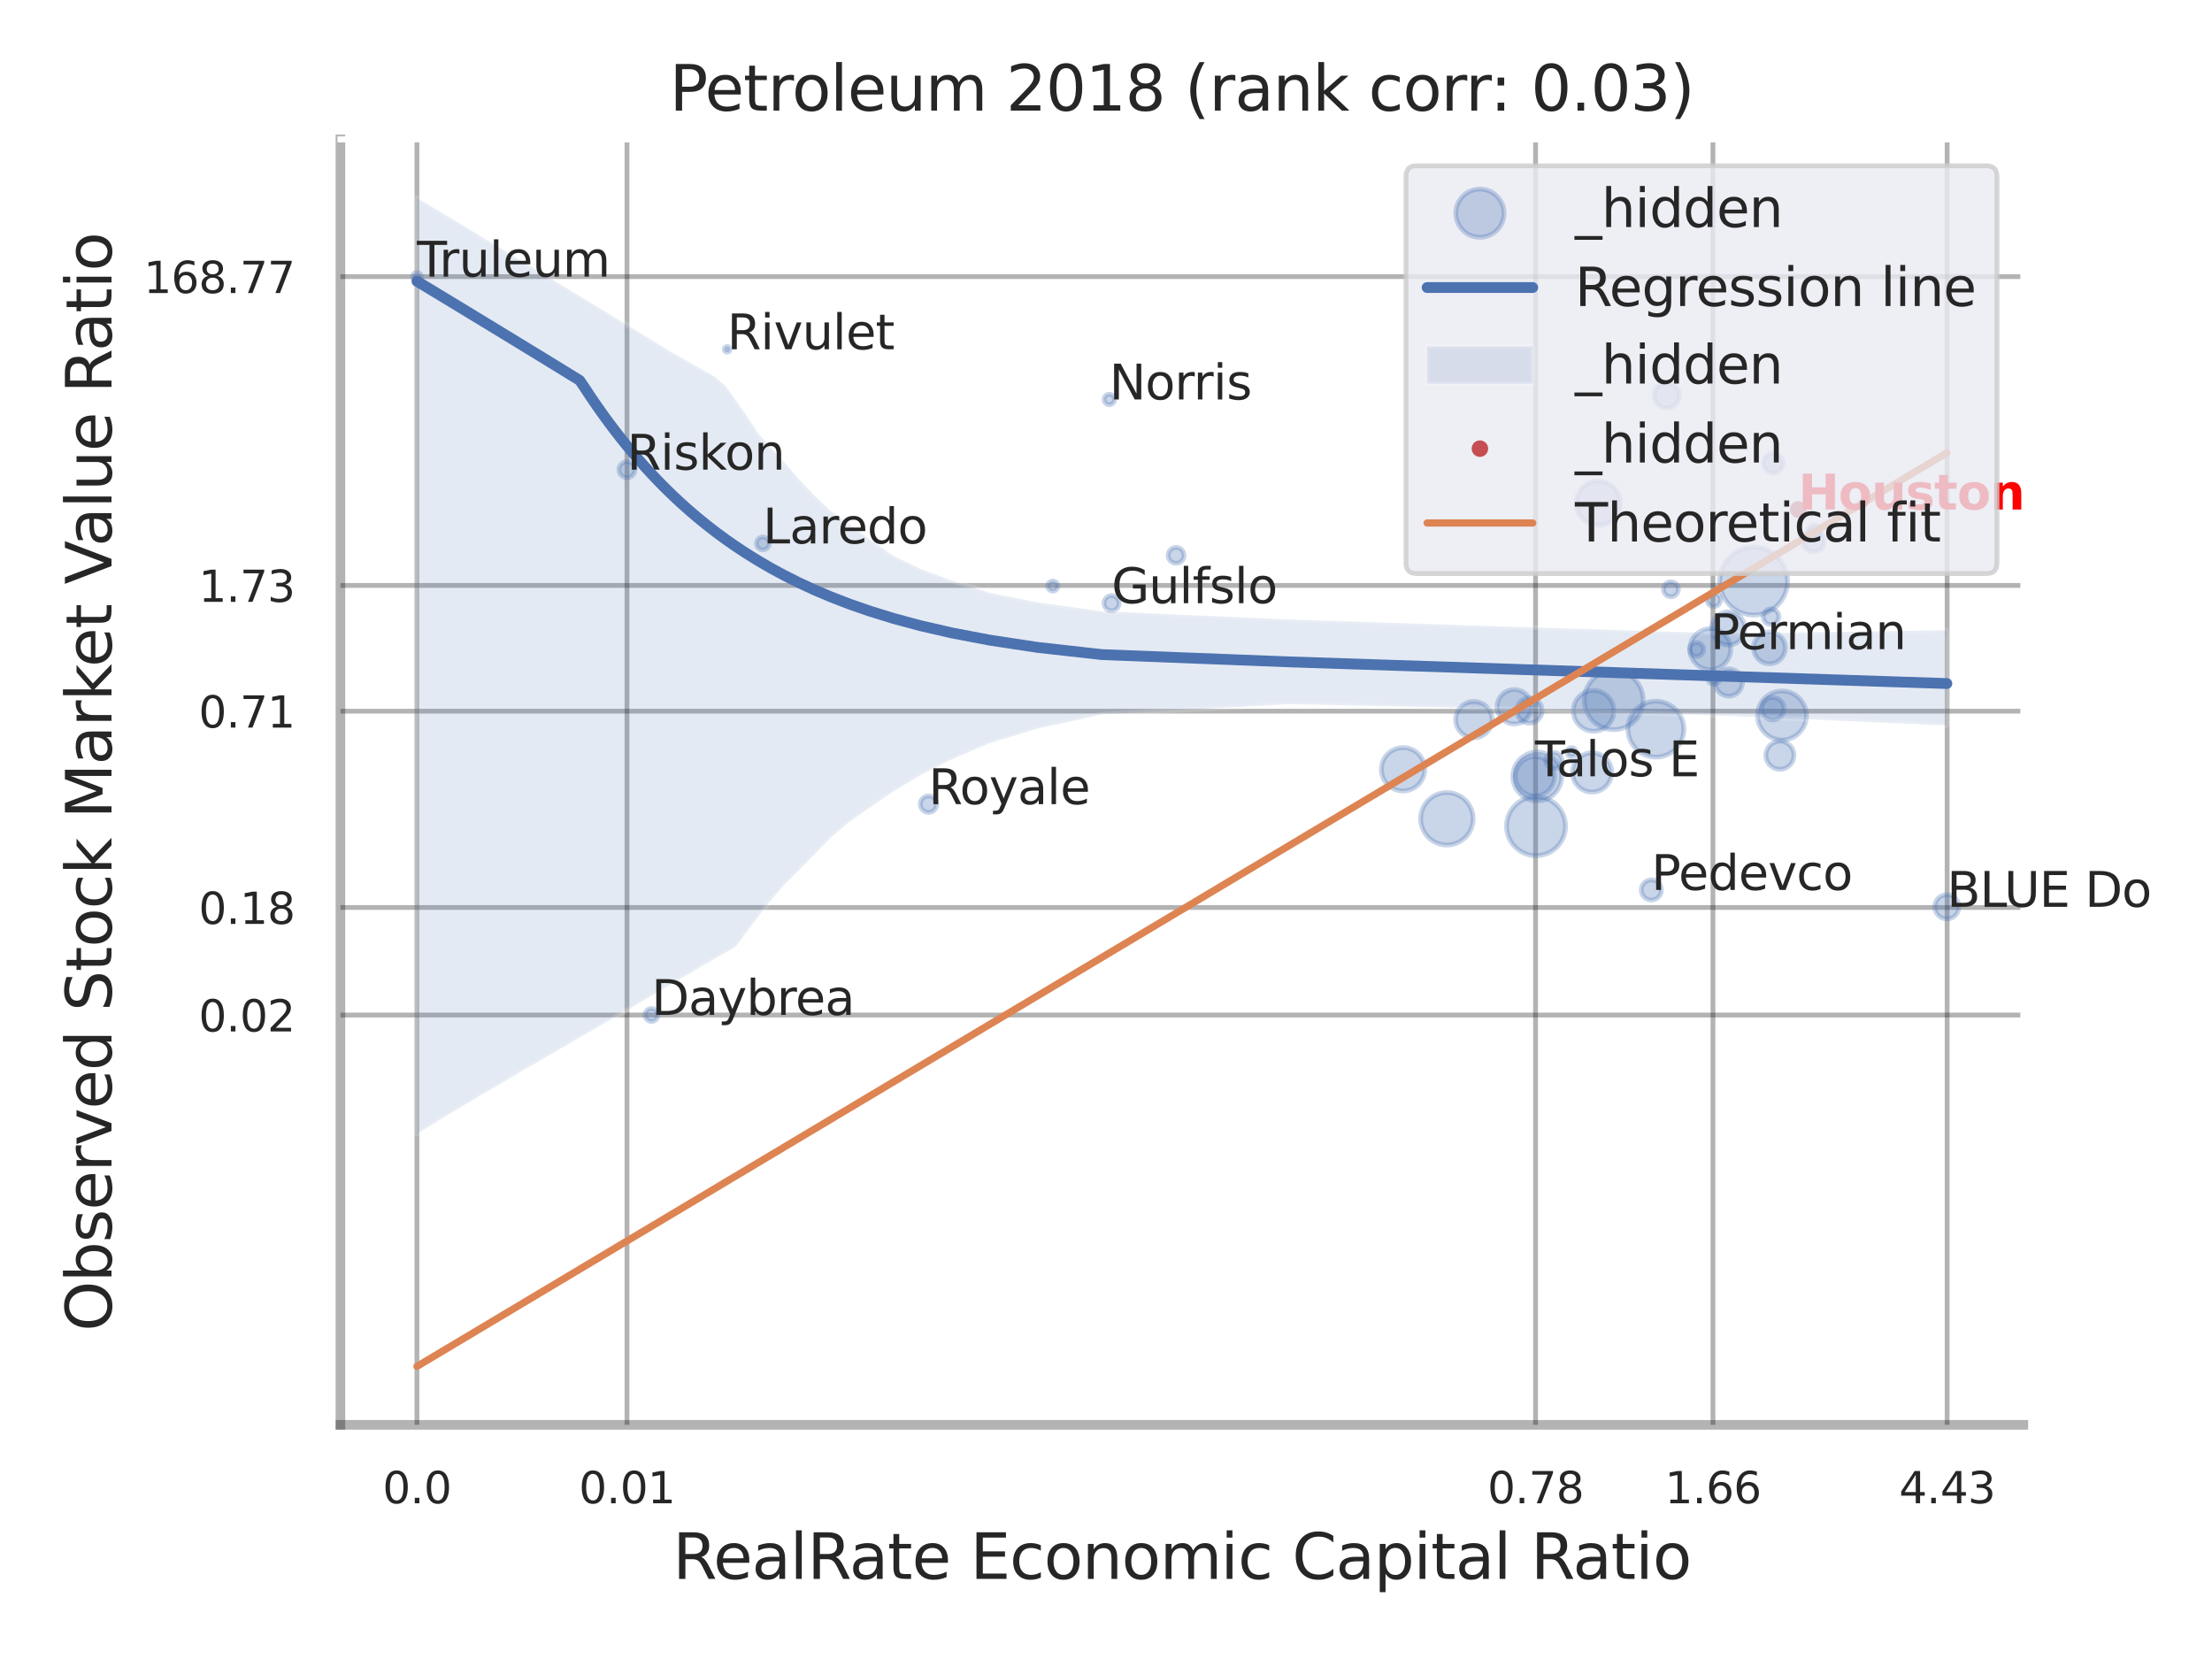 <?xml version="1.0" encoding="utf-8" standalone="no"?>
<!DOCTYPE svg PUBLIC "-//W3C//DTD SVG 1.1//EN"
  "http://www.w3.org/Graphics/SVG/1.1/DTD/svg11.dtd">
<svg xmlns:xlink="http://www.w3.org/1999/xlink" width="460.8pt" height="345.6pt" viewBox="0 0 460.8 345.6" xmlns="http://www.w3.org/2000/svg" version="1.1">
 <defs>
  <style type="text/css">*{stroke-linejoin: round; stroke-linecap: butt}</style>
 </defs>
 <g id="figure_1">
  <g id="patch_1">
   <path d="M 0 345.6 
L 460.8 345.6 
L 460.8 0 
L 0 0 
z
" style="fill: #ffffff"/>
  </g>
  <g id="axes_1">
   <g id="patch_2">
    <path d="M 70.92 296.82 
L 421.503 296.82 
L 421.503 29.04 
L 70.92 29.04 
z
" style="fill: #ffffff"/>
   </g>
   <g id="matplotlib.axis_1">
    <g id="xtick_1">
     <g id="line2d_1">
      <path d="M 86.855 296.82 
L 86.855 29.04 
" clip-path="url(#pcc8b25ed8b)" style="fill: none; stroke: #000000; stroke-opacity: 0.3; stroke-linecap: round"/>
     </g>
     <g id="text_1">
      <!-- 0.0 -->
      <g style="fill: #262626" transform="translate(79.699 313.159) scale(0.09 -0.09)">
       <defs>
        <path id="DejaVuSans-30" d="M 2034 4250 
Q 1547 4250 1301 3770 
Q 1056 3291 1056 2328 
Q 1056 1369 1301 889 
Q 1547 409 2034 409 
Q 2525 409 2770 889 
Q 3016 1369 3016 2328 
Q 3016 3291 2770 3770 
Q 2525 4250 2034 4250 
z
M 2034 4750 
Q 2819 4750 3233 4129 
Q 3647 3509 3647 2328 
Q 3647 1150 3233 529 
Q 2819 -91 2034 -91 
Q 1250 -91 836 529 
Q 422 1150 422 2328 
Q 422 3509 836 4129 
Q 1250 4750 2034 4750 
z
" transform="scale(0.016)"/>
        <path id="DejaVuSans-2e" d="M 684 794 
L 1344 794 
L 1344 0 
L 684 0 
L 684 794 
z
" transform="scale(0.016)"/>
       </defs>
       <use xlink:href="#DejaVuSans-30"/>
       <use xlink:href="#DejaVuSans-2e" transform="translate(63.623 0)"/>
       <use xlink:href="#DejaVuSans-30" transform="translate(95.41 0)"/>
      </g>
     </g>
    </g>
    <g id="xtick_2">
     <g id="line2d_2">
      <path d="M 130.612 296.82 
L 130.612 29.04 
" clip-path="url(#pcc8b25ed8b)" style="fill: none; stroke: #000000; stroke-opacity: 0.3; stroke-linecap: round"/>
     </g>
     <g id="text_2">
      <!-- 0.01 -->
      <g style="fill: #262626" transform="translate(120.592 313.159) scale(0.09 -0.09)">
       <defs>
        <path id="DejaVuSans-31" d="M 794 531 
L 1825 531 
L 1825 4091 
L 703 3866 
L 703 4441 
L 1819 4666 
L 2450 4666 
L 2450 531 
L 3481 531 
L 3481 0 
L 794 0 
L 794 531 
z
" transform="scale(0.016)"/>
       </defs>
       <use xlink:href="#DejaVuSans-30"/>
       <use xlink:href="#DejaVuSans-2e" transform="translate(63.623 0)"/>
       <use xlink:href="#DejaVuSans-30" transform="translate(95.41 0)"/>
       <use xlink:href="#DejaVuSans-31" transform="translate(159.033 0)"/>
      </g>
     </g>
    </g>
    <g id="xtick_3">
     <g id="line2d_3">
      <path d="M 319.882 296.82 
L 319.882 29.04 
" clip-path="url(#pcc8b25ed8b)" style="fill: none; stroke: #000000; stroke-opacity: 0.3; stroke-linecap: round"/>
     </g>
     <g id="text_3">
      <!-- 0.78 -->
      <g style="fill: #262626" transform="translate(309.863 313.159) scale(0.09 -0.09)">
       <defs>
        <path id="DejaVuSans-37" d="M 525 4666 
L 3525 4666 
L 3525 4397 
L 1831 0 
L 1172 0 
L 2766 4134 
L 525 4134 
L 525 4666 
z
" transform="scale(0.016)"/>
        <path id="DejaVuSans-38" d="M 2034 2216 
Q 1584 2216 1326 1975 
Q 1069 1734 1069 1313 
Q 1069 891 1326 650 
Q 1584 409 2034 409 
Q 2484 409 2743 651 
Q 3003 894 3003 1313 
Q 3003 1734 2745 1975 
Q 2488 2216 2034 2216 
z
M 1403 2484 
Q 997 2584 770 2862 
Q 544 3141 544 3541 
Q 544 4100 942 4425 
Q 1341 4750 2034 4750 
Q 2731 4750 3128 4425 
Q 3525 4100 3525 3541 
Q 3525 3141 3298 2862 
Q 3072 2584 2669 2484 
Q 3125 2378 3379 2068 
Q 3634 1759 3634 1313 
Q 3634 634 3220 271 
Q 2806 -91 2034 -91 
Q 1263 -91 848 271 
Q 434 634 434 1313 
Q 434 1759 690 2068 
Q 947 2378 1403 2484 
z
M 1172 3481 
Q 1172 3119 1398 2916 
Q 1625 2713 2034 2713 
Q 2441 2713 2670 2916 
Q 2900 3119 2900 3481 
Q 2900 3844 2670 4047 
Q 2441 4250 2034 4250 
Q 1625 4250 1398 4047 
Q 1172 3844 1172 3481 
z
" transform="scale(0.016)"/>
       </defs>
       <use xlink:href="#DejaVuSans-30"/>
       <use xlink:href="#DejaVuSans-2e" transform="translate(63.623 0)"/>
       <use xlink:href="#DejaVuSans-37" transform="translate(95.41 0)"/>
       <use xlink:href="#DejaVuSans-38" transform="translate(159.033 0)"/>
      </g>
     </g>
    </g>
    <g id="xtick_4">
     <g id="line2d_4">
      <path d="M 356.84 296.82 
L 356.84 29.04 
" clip-path="url(#pcc8b25ed8b)" style="fill: none; stroke: #000000; stroke-opacity: 0.3; stroke-linecap: round"/>
     </g>
     <g id="text_4">
      <!-- 1.66 -->
      <g style="fill: #262626" transform="translate(346.82 313.159) scale(0.09 -0.09)">
       <defs>
        <path id="DejaVuSans-36" d="M 2113 2584 
Q 1688 2584 1439 2293 
Q 1191 2003 1191 1497 
Q 1191 994 1439 701 
Q 1688 409 2113 409 
Q 2538 409 2786 701 
Q 3034 994 3034 1497 
Q 3034 2003 2786 2293 
Q 2538 2584 2113 2584 
z
M 3366 4563 
L 3366 3988 
Q 3128 4100 2886 4159 
Q 2644 4219 2406 4219 
Q 1781 4219 1451 3797 
Q 1122 3375 1075 2522 
Q 1259 2794 1537 2939 
Q 1816 3084 2150 3084 
Q 2853 3084 3261 2657 
Q 3669 2231 3669 1497 
Q 3669 778 3244 343 
Q 2819 -91 2113 -91 
Q 1303 -91 875 529 
Q 447 1150 447 2328 
Q 447 3434 972 4092 
Q 1497 4750 2381 4750 
Q 2619 4750 2861 4703 
Q 3103 4656 3366 4563 
z
" transform="scale(0.016)"/>
       </defs>
       <use xlink:href="#DejaVuSans-31"/>
       <use xlink:href="#DejaVuSans-2e" transform="translate(63.623 0)"/>
       <use xlink:href="#DejaVuSans-36" transform="translate(95.41 0)"/>
       <use xlink:href="#DejaVuSans-36" transform="translate(159.033 0)"/>
      </g>
     </g>
    </g>
    <g id="xtick_5">
     <g id="line2d_5">
      <path d="M 405.623 296.82 
L 405.623 29.04 
" clip-path="url(#pcc8b25ed8b)" style="fill: none; stroke: #000000; stroke-opacity: 0.3; stroke-linecap: round"/>
     </g>
     <g id="text_5">
      <!-- 4.43 -->
      <g style="fill: #262626" transform="translate(395.604 313.159) scale(0.09 -0.09)">
       <defs>
        <path id="DejaVuSans-34" d="M 2419 4116 
L 825 1625 
L 2419 1625 
L 2419 4116 
z
M 2253 4666 
L 3047 4666 
L 3047 1625 
L 3713 1625 
L 3713 1100 
L 3047 1100 
L 3047 0 
L 2419 0 
L 2419 1100 
L 313 1100 
L 313 1709 
L 2253 4666 
z
" transform="scale(0.016)"/>
        <path id="DejaVuSans-33" d="M 2597 2516 
Q 3050 2419 3304 2112 
Q 3559 1806 3559 1356 
Q 3559 666 3084 287 
Q 2609 -91 1734 -91 
Q 1441 -91 1130 -33 
Q 819 25 488 141 
L 488 750 
Q 750 597 1062 519 
Q 1375 441 1716 441 
Q 2309 441 2620 675 
Q 2931 909 2931 1356 
Q 2931 1769 2642 2001 
Q 2353 2234 1838 2234 
L 1294 2234 
L 1294 2753 
L 1863 2753 
Q 2328 2753 2575 2939 
Q 2822 3125 2822 3475 
Q 2822 3834 2567 4026 
Q 2313 4219 1838 4219 
Q 1578 4219 1281 4162 
Q 984 4106 628 3988 
L 628 4550 
Q 988 4650 1302 4700 
Q 1616 4750 1894 4750 
Q 2613 4750 3031 4423 
Q 3450 4097 3450 3541 
Q 3450 3153 3228 2886 
Q 3006 2619 2597 2516 
z
" transform="scale(0.016)"/>
       </defs>
       <use xlink:href="#DejaVuSans-34"/>
       <use xlink:href="#DejaVuSans-2e" transform="translate(63.623 0)"/>
       <use xlink:href="#DejaVuSans-34" transform="translate(95.41 0)"/>
       <use xlink:href="#DejaVuSans-33" transform="translate(159.033 0)"/>
      </g>
     </g>
    </g>
    <g id="xtick_6"/>
    <g id="xtick_7"/>
    <g id="xtick_8"/>
    <g id="xtick_9"/>
    <g id="text_6">
     <!-- RealRate Economic Capital Ratio -->
     <g style="fill: #262626" transform="translate(140.158 328.908) scale(0.13 -0.13)">
      <defs>
       <path id="DejaVuSans-52" d="M 2841 2188 
Q 3044 2119 3236 1894 
Q 3428 1669 3622 1275 
L 4263 0 
L 3584 0 
L 2988 1197 
Q 2756 1666 2539 1819 
Q 2322 1972 1947 1972 
L 1259 1972 
L 1259 0 
L 628 0 
L 628 4666 
L 2053 4666 
Q 2853 4666 3247 4331 
Q 3641 3997 3641 3322 
Q 3641 2881 3436 2590 
Q 3231 2300 2841 2188 
z
M 1259 4147 
L 1259 2491 
L 2053 2491 
Q 2509 2491 2742 2702 
Q 2975 2913 2975 3322 
Q 2975 3731 2742 3939 
Q 2509 4147 2053 4147 
L 1259 4147 
z
" transform="scale(0.016)"/>
       <path id="DejaVuSans-65" d="M 3597 1894 
L 3597 1613 
L 953 1613 
Q 991 1019 1311 708 
Q 1631 397 2203 397 
Q 2534 397 2845 478 
Q 3156 559 3463 722 
L 3463 178 
Q 3153 47 2828 -22 
Q 2503 -91 2169 -91 
Q 1331 -91 842 396 
Q 353 884 353 1716 
Q 353 2575 817 3079 
Q 1281 3584 2069 3584 
Q 2775 3584 3186 3129 
Q 3597 2675 3597 1894 
z
M 3022 2063 
Q 3016 2534 2758 2815 
Q 2500 3097 2075 3097 
Q 1594 3097 1305 2825 
Q 1016 2553 972 2059 
L 3022 2063 
z
" transform="scale(0.016)"/>
       <path id="DejaVuSans-61" d="M 2194 1759 
Q 1497 1759 1228 1600 
Q 959 1441 959 1056 
Q 959 750 1161 570 
Q 1363 391 1709 391 
Q 2188 391 2477 730 
Q 2766 1069 2766 1631 
L 2766 1759 
L 2194 1759 
z
M 3341 1997 
L 3341 0 
L 2766 0 
L 2766 531 
Q 2569 213 2275 61 
Q 1981 -91 1556 -91 
Q 1019 -91 701 211 
Q 384 513 384 1019 
Q 384 1609 779 1909 
Q 1175 2209 1959 2209 
L 2766 2209 
L 2766 2266 
Q 2766 2663 2505 2880 
Q 2244 3097 1772 3097 
Q 1472 3097 1187 3025 
Q 903 2953 641 2809 
L 641 3341 
Q 956 3463 1253 3523 
Q 1550 3584 1831 3584 
Q 2591 3584 2966 3190 
Q 3341 2797 3341 1997 
z
" transform="scale(0.016)"/>
       <path id="DejaVuSans-6c" d="M 603 4863 
L 1178 4863 
L 1178 0 
L 603 0 
L 603 4863 
z
" transform="scale(0.016)"/>
       <path id="DejaVuSans-74" d="M 1172 4494 
L 1172 3500 
L 2356 3500 
L 2356 3053 
L 1172 3053 
L 1172 1153 
Q 1172 725 1289 603 
Q 1406 481 1766 481 
L 2356 481 
L 2356 0 
L 1766 0 
Q 1100 0 847 248 
Q 594 497 594 1153 
L 594 3053 
L 172 3053 
L 172 3500 
L 594 3500 
L 594 4494 
L 1172 4494 
z
" transform="scale(0.016)"/>
       <path id="DejaVuSans-20" transform="scale(0.016)"/>
       <path id="DejaVuSans-45" d="M 628 4666 
L 3578 4666 
L 3578 4134 
L 1259 4134 
L 1259 2753 
L 3481 2753 
L 3481 2222 
L 1259 2222 
L 1259 531 
L 3634 531 
L 3634 0 
L 628 0 
L 628 4666 
z
" transform="scale(0.016)"/>
       <path id="DejaVuSans-63" d="M 3122 3366 
L 3122 2828 
Q 2878 2963 2633 3030 
Q 2388 3097 2138 3097 
Q 1578 3097 1268 2742 
Q 959 2388 959 1747 
Q 959 1106 1268 751 
Q 1578 397 2138 397 
Q 2388 397 2633 464 
Q 2878 531 3122 666 
L 3122 134 
Q 2881 22 2623 -34 
Q 2366 -91 2075 -91 
Q 1284 -91 818 406 
Q 353 903 353 1747 
Q 353 2603 823 3093 
Q 1294 3584 2113 3584 
Q 2378 3584 2631 3529 
Q 2884 3475 3122 3366 
z
" transform="scale(0.016)"/>
       <path id="DejaVuSans-6f" d="M 1959 3097 
Q 1497 3097 1228 2736 
Q 959 2375 959 1747 
Q 959 1119 1226 758 
Q 1494 397 1959 397 
Q 2419 397 2687 759 
Q 2956 1122 2956 1747 
Q 2956 2369 2687 2733 
Q 2419 3097 1959 3097 
z
M 1959 3584 
Q 2709 3584 3137 3096 
Q 3566 2609 3566 1747 
Q 3566 888 3137 398 
Q 2709 -91 1959 -91 
Q 1206 -91 779 398 
Q 353 888 353 1747 
Q 353 2609 779 3096 
Q 1206 3584 1959 3584 
z
" transform="scale(0.016)"/>
       <path id="DejaVuSans-6e" d="M 3513 2113 
L 3513 0 
L 2938 0 
L 2938 2094 
Q 2938 2591 2744 2837 
Q 2550 3084 2163 3084 
Q 1697 3084 1428 2787 
Q 1159 2491 1159 1978 
L 1159 0 
L 581 0 
L 581 3500 
L 1159 3500 
L 1159 2956 
Q 1366 3272 1645 3428 
Q 1925 3584 2291 3584 
Q 2894 3584 3203 3211 
Q 3513 2838 3513 2113 
z
" transform="scale(0.016)"/>
       <path id="DejaVuSans-6d" d="M 3328 2828 
Q 3544 3216 3844 3400 
Q 4144 3584 4550 3584 
Q 5097 3584 5394 3201 
Q 5691 2819 5691 2113 
L 5691 0 
L 5113 0 
L 5113 2094 
Q 5113 2597 4934 2840 
Q 4756 3084 4391 3084 
Q 3944 3084 3684 2787 
Q 3425 2491 3425 1978 
L 3425 0 
L 2847 0 
L 2847 2094 
Q 2847 2600 2669 2842 
Q 2491 3084 2119 3084 
Q 1678 3084 1418 2786 
Q 1159 2488 1159 1978 
L 1159 0 
L 581 0 
L 581 3500 
L 1159 3500 
L 1159 2956 
Q 1356 3278 1631 3431 
Q 1906 3584 2284 3584 
Q 2666 3584 2933 3390 
Q 3200 3197 3328 2828 
z
" transform="scale(0.016)"/>
       <path id="DejaVuSans-69" d="M 603 3500 
L 1178 3500 
L 1178 0 
L 603 0 
L 603 3500 
z
M 603 4863 
L 1178 4863 
L 1178 4134 
L 603 4134 
L 603 4863 
z
" transform="scale(0.016)"/>
       <path id="DejaVuSans-43" d="M 4122 4306 
L 4122 3641 
Q 3803 3938 3442 4084 
Q 3081 4231 2675 4231 
Q 1875 4231 1450 3742 
Q 1025 3253 1025 2328 
Q 1025 1406 1450 917 
Q 1875 428 2675 428 
Q 3081 428 3442 575 
Q 3803 722 4122 1019 
L 4122 359 
Q 3791 134 3420 21 
Q 3050 -91 2638 -91 
Q 1578 -91 968 557 
Q 359 1206 359 2328 
Q 359 3453 968 4101 
Q 1578 4750 2638 4750 
Q 3056 4750 3426 4639 
Q 3797 4528 4122 4306 
z
" transform="scale(0.016)"/>
       <path id="DejaVuSans-70" d="M 1159 525 
L 1159 -1331 
L 581 -1331 
L 581 3500 
L 1159 3500 
L 1159 2969 
Q 1341 3281 1617 3432 
Q 1894 3584 2278 3584 
Q 2916 3584 3314 3078 
Q 3713 2572 3713 1747 
Q 3713 922 3314 415 
Q 2916 -91 2278 -91 
Q 1894 -91 1617 61 
Q 1341 213 1159 525 
z
M 3116 1747 
Q 3116 2381 2855 2742 
Q 2594 3103 2138 3103 
Q 1681 3103 1420 2742 
Q 1159 2381 1159 1747 
Q 1159 1113 1420 752 
Q 1681 391 2138 391 
Q 2594 391 2855 752 
Q 3116 1113 3116 1747 
z
" transform="scale(0.016)"/>
      </defs>
      <use xlink:href="#DejaVuSans-52"/>
      <use xlink:href="#DejaVuSans-65" transform="translate(64.982 0)"/>
      <use xlink:href="#DejaVuSans-61" transform="translate(126.506 0)"/>
      <use xlink:href="#DejaVuSans-6c" transform="translate(187.785 0)"/>
      <use xlink:href="#DejaVuSans-52" transform="translate(215.568 0)"/>
      <use xlink:href="#DejaVuSans-61" transform="translate(282.801 0)"/>
      <use xlink:href="#DejaVuSans-74" transform="translate(344.08 0)"/>
      <use xlink:href="#DejaVuSans-65" transform="translate(383.289 0)"/>
      <use xlink:href="#DejaVuSans-20" transform="translate(444.812 0)"/>
      <use xlink:href="#DejaVuSans-45" transform="translate(476.6 0)"/>
      <use xlink:href="#DejaVuSans-63" transform="translate(539.783 0)"/>
      <use xlink:href="#DejaVuSans-6f" transform="translate(594.764 0)"/>
      <use xlink:href="#DejaVuSans-6e" transform="translate(655.945 0)"/>
      <use xlink:href="#DejaVuSans-6f" transform="translate(719.324 0)"/>
      <use xlink:href="#DejaVuSans-6d" transform="translate(780.506 0)"/>
      <use xlink:href="#DejaVuSans-69" transform="translate(877.918 0)"/>
      <use xlink:href="#DejaVuSans-63" transform="translate(905.701 0)"/>
      <use xlink:href="#DejaVuSans-20" transform="translate(960.682 0)"/>
      <use xlink:href="#DejaVuSans-43" transform="translate(992.469 0)"/>
      <use xlink:href="#DejaVuSans-61" transform="translate(1062.293 0)"/>
      <use xlink:href="#DejaVuSans-70" transform="translate(1123.572 0)"/>
      <use xlink:href="#DejaVuSans-69" transform="translate(1187.049 0)"/>
      <use xlink:href="#DejaVuSans-74" transform="translate(1214.832 0)"/>
      <use xlink:href="#DejaVuSans-61" transform="translate(1254.041 0)"/>
      <use xlink:href="#DejaVuSans-6c" transform="translate(1315.32 0)"/>
      <use xlink:href="#DejaVuSans-20" transform="translate(1343.104 0)"/>
      <use xlink:href="#DejaVuSans-52" transform="translate(1374.891 0)"/>
      <use xlink:href="#DejaVuSans-61" transform="translate(1442.123 0)"/>
      <use xlink:href="#DejaVuSans-74" transform="translate(1503.402 0)"/>
      <use xlink:href="#DejaVuSans-69" transform="translate(1542.611 0)"/>
      <use xlink:href="#DejaVuSans-6f" transform="translate(1570.395 0)"/>
     </g>
    </g>
   </g>
   <g id="matplotlib.axis_2">
    <g id="ytick_1">
     <g id="line2d_6">
      <path d="M 70.92 211.452 
L 421.503 211.452 
" clip-path="url(#pcc8b25ed8b)" style="fill: none; stroke: #000000; stroke-opacity: 0.3; stroke-linecap: round"/>
     </g>
     <g id="text_7">
      <!-- 0.02 -->
      <g style="fill: #262626" transform="translate(41.381 214.871) scale(0.09 -0.09)">
       <defs>
        <path id="DejaVuSans-32" d="M 1228 531 
L 3431 531 
L 3431 0 
L 469 0 
L 469 531 
Q 828 903 1448 1529 
Q 2069 2156 2228 2338 
Q 2531 2678 2651 2914 
Q 2772 3150 2772 3378 
Q 2772 3750 2511 3984 
Q 2250 4219 1831 4219 
Q 1534 4219 1204 4116 
Q 875 4013 500 3803 
L 500 4441 
Q 881 4594 1212 4672 
Q 1544 4750 1819 4750 
Q 2544 4750 2975 4387 
Q 3406 4025 3406 3419 
Q 3406 3131 3298 2873 
Q 3191 2616 2906 2266 
Q 2828 2175 2409 1742 
Q 1991 1309 1228 531 
z
" transform="scale(0.016)"/>
       </defs>
       <use xlink:href="#DejaVuSans-30"/>
       <use xlink:href="#DejaVuSans-2e" transform="translate(63.623 0)"/>
       <use xlink:href="#DejaVuSans-30" transform="translate(95.41 0)"/>
       <use xlink:href="#DejaVuSans-32" transform="translate(159.033 0)"/>
      </g>
     </g>
    </g>
    <g id="ytick_2">
     <g id="line2d_7">
      <path d="M 70.92 189.048 
L 421.503 189.048 
" clip-path="url(#pcc8b25ed8b)" style="fill: none; stroke: #000000; stroke-opacity: 0.3; stroke-linecap: round"/>
     </g>
     <g id="text_8">
      <!-- 0.18 -->
      <g style="fill: #262626" transform="translate(41.381 192.467) scale(0.09 -0.09)">
       <use xlink:href="#DejaVuSans-30"/>
       <use xlink:href="#DejaVuSans-2e" transform="translate(63.623 0)"/>
       <use xlink:href="#DejaVuSans-31" transform="translate(95.41 0)"/>
       <use xlink:href="#DejaVuSans-38" transform="translate(159.033 0)"/>
      </g>
     </g>
    </g>
    <g id="ytick_3">
     <g id="line2d_8">
      <path d="M 70.92 148.148 
L 421.503 148.148 
" clip-path="url(#pcc8b25ed8b)" style="fill: none; stroke: #000000; stroke-opacity: 0.3; stroke-linecap: round"/>
     </g>
     <g id="text_9">
      <!-- 0.71 -->
      <g style="fill: #262626" transform="translate(41.381 151.567) scale(0.09 -0.09)">
       <use xlink:href="#DejaVuSans-30"/>
       <use xlink:href="#DejaVuSans-2e" transform="translate(63.623 0)"/>
       <use xlink:href="#DejaVuSans-37" transform="translate(95.41 0)"/>
       <use xlink:href="#DejaVuSans-31" transform="translate(159.033 0)"/>
      </g>
     </g>
    </g>
    <g id="ytick_4">
     <g id="line2d_9">
      <path d="M 70.92 121.96 
L 421.503 121.96 
" clip-path="url(#pcc8b25ed8b)" style="fill: none; stroke: #000000; stroke-opacity: 0.3; stroke-linecap: round"/>
     </g>
     <g id="text_10">
      <!-- 1.73 -->
      <g style="fill: #262626" transform="translate(41.381 125.379) scale(0.09 -0.09)">
       <use xlink:href="#DejaVuSans-31"/>
       <use xlink:href="#DejaVuSans-2e" transform="translate(63.623 0)"/>
       <use xlink:href="#DejaVuSans-37" transform="translate(95.41 0)"/>
       <use xlink:href="#DejaVuSans-33" transform="translate(159.033 0)"/>
      </g>
     </g>
    </g>
    <g id="ytick_5">
     <g id="line2d_10">
      <path d="M 70.92 57.627 
L 421.503 57.627 
" clip-path="url(#pcc8b25ed8b)" style="fill: none; stroke: #000000; stroke-opacity: 0.3; stroke-linecap: round"/>
     </g>
     <g id="text_11">
      <!-- 168.77 -->
      <g style="fill: #262626" transform="translate(29.928 61.046) scale(0.09 -0.09)">
       <use xlink:href="#DejaVuSans-31"/>
       <use xlink:href="#DejaVuSans-36" transform="translate(63.623 0)"/>
       <use xlink:href="#DejaVuSans-38" transform="translate(127.246 0)"/>
       <use xlink:href="#DejaVuSans-2e" transform="translate(190.869 0)"/>
       <use xlink:href="#DejaVuSans-37" transform="translate(222.656 0)"/>
       <use xlink:href="#DejaVuSans-37" transform="translate(286.279 0)"/>
      </g>
     </g>
    </g>
    <g id="ytick_6"/>
    <g id="ytick_7"/>
    <g id="ytick_8"/>
    <g id="ytick_9"/>
    <g id="ytick_10"/>
    <g id="ytick_11"/>
    <g id="text_12">
     <!-- Observed Stock Market Value Ratio -->
     <g style="fill: #262626" transform="translate(23.225 277.332) rotate(-90) scale(0.13 -0.13)">
      <defs>
       <path id="DejaVuSans-4f" d="M 2522 4238 
Q 1834 4238 1429 3725 
Q 1025 3213 1025 2328 
Q 1025 1447 1429 934 
Q 1834 422 2522 422 
Q 3209 422 3611 934 
Q 4013 1447 4013 2328 
Q 4013 3213 3611 3725 
Q 3209 4238 2522 4238 
z
M 2522 4750 
Q 3503 4750 4090 4092 
Q 4678 3434 4678 2328 
Q 4678 1225 4090 567 
Q 3503 -91 2522 -91 
Q 1538 -91 948 565 
Q 359 1222 359 2328 
Q 359 3434 948 4092 
Q 1538 4750 2522 4750 
z
" transform="scale(0.016)"/>
       <path id="DejaVuSans-62" d="M 3116 1747 
Q 3116 2381 2855 2742 
Q 2594 3103 2138 3103 
Q 1681 3103 1420 2742 
Q 1159 2381 1159 1747 
Q 1159 1113 1420 752 
Q 1681 391 2138 391 
Q 2594 391 2855 752 
Q 3116 1113 3116 1747 
z
M 1159 2969 
Q 1341 3281 1617 3432 
Q 1894 3584 2278 3584 
Q 2916 3584 3314 3078 
Q 3713 2572 3713 1747 
Q 3713 922 3314 415 
Q 2916 -91 2278 -91 
Q 1894 -91 1617 61 
Q 1341 213 1159 525 
L 1159 0 
L 581 0 
L 581 4863 
L 1159 4863 
L 1159 2969 
z
" transform="scale(0.016)"/>
       <path id="DejaVuSans-73" d="M 2834 3397 
L 2834 2853 
Q 2591 2978 2328 3040 
Q 2066 3103 1784 3103 
Q 1356 3103 1142 2972 
Q 928 2841 928 2578 
Q 928 2378 1081 2264 
Q 1234 2150 1697 2047 
L 1894 2003 
Q 2506 1872 2764 1633 
Q 3022 1394 3022 966 
Q 3022 478 2636 193 
Q 2250 -91 1575 -91 
Q 1294 -91 989 -36 
Q 684 19 347 128 
L 347 722 
Q 666 556 975 473 
Q 1284 391 1588 391 
Q 1994 391 2212 530 
Q 2431 669 2431 922 
Q 2431 1156 2273 1281 
Q 2116 1406 1581 1522 
L 1381 1569 
Q 847 1681 609 1914 
Q 372 2147 372 2553 
Q 372 3047 722 3315 
Q 1072 3584 1716 3584 
Q 2034 3584 2315 3537 
Q 2597 3491 2834 3397 
z
" transform="scale(0.016)"/>
       <path id="DejaVuSans-72" d="M 2631 2963 
Q 2534 3019 2420 3045 
Q 2306 3072 2169 3072 
Q 1681 3072 1420 2755 
Q 1159 2438 1159 1844 
L 1159 0 
L 581 0 
L 581 3500 
L 1159 3500 
L 1159 2956 
Q 1341 3275 1631 3429 
Q 1922 3584 2338 3584 
Q 2397 3584 2469 3576 
Q 2541 3569 2628 3553 
L 2631 2963 
z
" transform="scale(0.016)"/>
       <path id="DejaVuSans-76" d="M 191 3500 
L 800 3500 
L 1894 563 
L 2988 3500 
L 3597 3500 
L 2284 0 
L 1503 0 
L 191 3500 
z
" transform="scale(0.016)"/>
       <path id="DejaVuSans-64" d="M 2906 2969 
L 2906 4863 
L 3481 4863 
L 3481 0 
L 2906 0 
L 2906 525 
Q 2725 213 2448 61 
Q 2172 -91 1784 -91 
Q 1150 -91 751 415 
Q 353 922 353 1747 
Q 353 2572 751 3078 
Q 1150 3584 1784 3584 
Q 2172 3584 2448 3432 
Q 2725 3281 2906 2969 
z
M 947 1747 
Q 947 1113 1208 752 
Q 1469 391 1925 391 
Q 2381 391 2643 752 
Q 2906 1113 2906 1747 
Q 2906 2381 2643 2742 
Q 2381 3103 1925 3103 
Q 1469 3103 1208 2742 
Q 947 2381 947 1747 
z
" transform="scale(0.016)"/>
       <path id="DejaVuSans-53" d="M 3425 4513 
L 3425 3897 
Q 3066 4069 2747 4153 
Q 2428 4238 2131 4238 
Q 1616 4238 1336 4038 
Q 1056 3838 1056 3469 
Q 1056 3159 1242 3001 
Q 1428 2844 1947 2747 
L 2328 2669 
Q 3034 2534 3370 2195 
Q 3706 1856 3706 1288 
Q 3706 609 3251 259 
Q 2797 -91 1919 -91 
Q 1588 -91 1214 -16 
Q 841 59 441 206 
L 441 856 
Q 825 641 1194 531 
Q 1563 422 1919 422 
Q 2459 422 2753 634 
Q 3047 847 3047 1241 
Q 3047 1584 2836 1778 
Q 2625 1972 2144 2069 
L 1759 2144 
Q 1053 2284 737 2584 
Q 422 2884 422 3419 
Q 422 4038 858 4394 
Q 1294 4750 2059 4750 
Q 2388 4750 2728 4690 
Q 3069 4631 3425 4513 
z
" transform="scale(0.016)"/>
       <path id="DejaVuSans-6b" d="M 581 4863 
L 1159 4863 
L 1159 1991 
L 2875 3500 
L 3609 3500 
L 1753 1863 
L 3688 0 
L 2938 0 
L 1159 1709 
L 1159 0 
L 581 0 
L 581 4863 
z
" transform="scale(0.016)"/>
       <path id="DejaVuSans-4d" d="M 628 4666 
L 1569 4666 
L 2759 1491 
L 3956 4666 
L 4897 4666 
L 4897 0 
L 4281 0 
L 4281 4097 
L 3078 897 
L 2444 897 
L 1241 4097 
L 1241 0 
L 628 0 
L 628 4666 
z
" transform="scale(0.016)"/>
       <path id="DejaVuSans-56" d="M 1831 0 
L 50 4666 
L 709 4666 
L 2188 738 
L 3669 4666 
L 4325 4666 
L 2547 0 
L 1831 0 
z
" transform="scale(0.016)"/>
       <path id="DejaVuSans-75" d="M 544 1381 
L 544 3500 
L 1119 3500 
L 1119 1403 
Q 1119 906 1312 657 
Q 1506 409 1894 409 
Q 2359 409 2629 706 
Q 2900 1003 2900 1516 
L 2900 3500 
L 3475 3500 
L 3475 0 
L 2900 0 
L 2900 538 
Q 2691 219 2414 64 
Q 2138 -91 1772 -91 
Q 1169 -91 856 284 
Q 544 659 544 1381 
z
M 1991 3584 
L 1991 3584 
z
" transform="scale(0.016)"/>
      </defs>
      <use xlink:href="#DejaVuSans-4f"/>
      <use xlink:href="#DejaVuSans-62" transform="translate(78.711 0)"/>
      <use xlink:href="#DejaVuSans-73" transform="translate(142.188 0)"/>
      <use xlink:href="#DejaVuSans-65" transform="translate(194.287 0)"/>
      <use xlink:href="#DejaVuSans-72" transform="translate(255.811 0)"/>
      <use xlink:href="#DejaVuSans-76" transform="translate(296.924 0)"/>
      <use xlink:href="#DejaVuSans-65" transform="translate(356.104 0)"/>
      <use xlink:href="#DejaVuSans-64" transform="translate(417.627 0)"/>
      <use xlink:href="#DejaVuSans-20" transform="translate(481.104 0)"/>
      <use xlink:href="#DejaVuSans-53" transform="translate(512.891 0)"/>
      <use xlink:href="#DejaVuSans-74" transform="translate(576.367 0)"/>
      <use xlink:href="#DejaVuSans-6f" transform="translate(615.576 0)"/>
      <use xlink:href="#DejaVuSans-63" transform="translate(676.758 0)"/>
      <use xlink:href="#DejaVuSans-6b" transform="translate(731.738 0)"/>
      <use xlink:href="#DejaVuSans-20" transform="translate(789.648 0)"/>
      <use xlink:href="#DejaVuSans-4d" transform="translate(821.436 0)"/>
      <use xlink:href="#DejaVuSans-61" transform="translate(907.715 0)"/>
      <use xlink:href="#DejaVuSans-72" transform="translate(968.994 0)"/>
      <use xlink:href="#DejaVuSans-6b" transform="translate(1010.107 0)"/>
      <use xlink:href="#DejaVuSans-65" transform="translate(1064.393 0)"/>
      <use xlink:href="#DejaVuSans-74" transform="translate(1125.916 0)"/>
      <use xlink:href="#DejaVuSans-20" transform="translate(1165.125 0)"/>
      <use xlink:href="#DejaVuSans-56" transform="translate(1196.912 0)"/>
      <use xlink:href="#DejaVuSans-61" transform="translate(1257.57 0)"/>
      <use xlink:href="#DejaVuSans-6c" transform="translate(1318.85 0)"/>
      <use xlink:href="#DejaVuSans-75" transform="translate(1346.633 0)"/>
      <use xlink:href="#DejaVuSans-65" transform="translate(1410.012 0)"/>
      <use xlink:href="#DejaVuSans-20" transform="translate(1471.535 0)"/>
      <use xlink:href="#DejaVuSans-52" transform="translate(1503.322 0)"/>
      <use xlink:href="#DejaVuSans-61" transform="translate(1570.555 0)"/>
      <use xlink:href="#DejaVuSans-74" transform="translate(1631.834 0)"/>
      <use xlink:href="#DejaVuSans-69" transform="translate(1671.043 0)"/>
      <use xlink:href="#DejaVuSans-6f" transform="translate(1698.826 0)"/>
     </g>
    </g>
   </g>
   <g id="PathCollection_1">
    <path d="M 320.231 166.831 
C 321.578 166.831 322.87 166.295 323.823 165.343 
C 324.776 164.39 325.311 163.098 325.311 161.75 
C 325.311 160.403 324.776 159.111 323.823 158.158 
C 322.87 157.205 321.578 156.67 320.231 156.67 
C 318.884 156.67 317.591 157.205 316.639 158.158 
C 315.686 159.111 315.151 160.403 315.151 161.75 
C 315.151 163.098 315.686 164.39 316.639 165.343 
C 317.591 166.295 318.884 166.831 320.231 166.831 
z
" clip-path="url(#pcc8b25ed8b)" style="fill: #4c72b0; fill-opacity: 0.3; stroke: #4c72b0; stroke-opacity: 0.3"/>
    <path d="M 323.699 160.126 
C 324.148 160.126 324.579 159.948 324.896 159.63 
C 325.213 159.313 325.391 158.883 325.391 158.434 
C 325.391 157.985 325.213 157.555 324.896 157.238 
C 324.579 156.92 324.148 156.742 323.699 156.742 
C 323.251 156.742 322.82 156.92 322.503 157.238 
C 322.186 157.555 322.007 157.985 322.007 158.434 
C 322.007 158.883 322.186 159.313 322.503 159.63 
C 322.82 159.948 323.251 160.126 323.699 160.126 
z
" clip-path="url(#pcc8b25ed8b)" style="fill: #4c72b0; fill-opacity: 0.3; stroke: #4c72b0; stroke-opacity: 0.3"/>
    <path d="M 319.986 178.251 
C 321.616 178.251 323.18 177.604 324.332 176.451 
C 325.485 175.298 326.133 173.735 326.133 172.105 
C 326.133 170.474 325.485 168.911 324.332 167.758 
C 323.18 166.605 321.616 165.958 319.986 165.958 
C 318.356 165.958 316.792 166.605 315.639 167.758 
C 314.487 168.911 313.839 170.474 313.839 172.105 
C 313.839 173.735 314.487 175.298 315.639 176.451 
C 316.792 177.604 318.356 178.251 319.986 178.251 
z
" clip-path="url(#pcc8b25ed8b)" style="fill: #4c72b0; fill-opacity: 0.3; stroke: #4c72b0; stroke-opacity: 0.3"/>
    <path d="M 318.619 150.653 
C 319.32 150.653 319.992 150.375 320.488 149.879 
C 320.984 149.383 321.262 148.711 321.262 148.01 
C 321.262 147.309 320.984 146.637 320.488 146.141 
C 319.992 145.645 319.32 145.367 318.619 145.367 
C 317.918 145.367 317.246 145.645 316.75 146.141 
C 316.254 146.637 315.976 147.309 315.976 148.01 
C 315.976 148.711 316.254 149.383 316.75 149.879 
C 317.246 150.375 317.918 150.653 318.619 150.653 
z
" clip-path="url(#pcc8b25ed8b)" style="fill: #4c72b0; fill-opacity: 0.3; stroke: #4c72b0; stroke-opacity: 0.3"/>
    <path d="M 347.203 84.996 
C 347.902 84.996 348.572 84.719 349.066 84.225 
C 349.56 83.731 349.838 83.06 349.838 82.362 
C 349.838 81.663 349.56 80.993 349.066 80.499 
C 348.572 80.005 347.902 79.727 347.203 79.727 
C 346.505 79.727 345.834 80.005 345.34 80.499 
C 344.846 80.993 344.569 81.663 344.569 82.362 
C 344.569 83.06 344.846 83.731 345.34 84.225 
C 345.834 84.719 346.505 84.996 347.203 84.996 
z
" clip-path="url(#pcc8b25ed8b)" style="fill: #4c72b0; fill-opacity: 0.3; stroke: #4c72b0; stroke-opacity: 0.3"/>
    <path d="M 357.043 142.546 
C 357.388 142.546 357.719 142.409 357.963 142.165 
C 358.207 141.921 358.344 141.59 358.344 141.245 
C 358.344 140.9 358.207 140.569 357.963 140.325 
C 357.719 140.08 357.388 139.943 357.043 139.943 
C 356.698 139.943 356.366 140.08 356.122 140.325 
C 355.878 140.569 355.741 140.9 355.741 141.245 
C 355.741 141.59 355.878 141.921 356.122 142.165 
C 356.366 142.409 356.698 142.546 357.043 142.546 
z
" clip-path="url(#pcc8b25ed8b)" style="fill: #4c72b0; fill-opacity: 0.3; stroke: #4c72b0; stroke-opacity: 0.3"/>
    <path d="M 368.935 130.124 
C 369.37 130.124 369.788 129.951 370.097 129.643 
C 370.405 129.334 370.578 128.916 370.578 128.48 
C 370.578 128.045 370.405 127.627 370.097 127.318 
C 369.788 127.01 369.37 126.837 368.935 126.837 
C 368.499 126.837 368.081 127.01 367.773 127.318 
C 367.464 127.627 367.291 128.045 367.291 128.48 
C 367.291 128.916 367.464 129.334 367.773 129.643 
C 368.081 129.951 368.499 130.124 368.935 130.124 
z
" clip-path="url(#pcc8b25ed8b)" style="fill: #4c72b0; fill-opacity: 0.3; stroke: #4c72b0; stroke-opacity: 0.3"/>
    <path d="M 353.448 136.741 
C 353.83 136.741 354.197 136.589 354.467 136.319 
C 354.737 136.049 354.889 135.682 354.889 135.3 
C 354.889 134.918 354.737 134.551 354.467 134.281 
C 354.197 134.011 353.83 133.859 353.448 133.859 
C 353.066 133.859 352.699 134.011 352.429 134.281 
C 352.159 134.551 352.007 134.918 352.007 135.3 
C 352.007 135.682 352.159 136.049 352.429 136.319 
C 352.699 136.589 353.066 136.741 353.448 136.741 
z
" clip-path="url(#pcc8b25ed8b)" style="fill: #4c72b0; fill-opacity: 0.3; stroke: #4c72b0; stroke-opacity: 0.3"/>
    <path d="M 336.169 151.999 
C 337.8 151.999 339.365 151.351 340.518 150.198 
C 341.671 149.045 342.319 147.48 342.319 145.849 
C 342.319 144.218 341.671 142.654 340.518 141.501 
C 339.365 140.347 337.8 139.699 336.169 139.699 
C 334.538 139.699 332.974 140.347 331.821 141.501 
C 330.667 142.654 330.019 144.218 330.019 145.849 
C 330.019 147.48 330.667 149.045 331.821 150.198 
C 332.974 151.351 334.538 151.999 336.169 151.999 
z
" clip-path="url(#pcc8b25ed8b)" style="fill: #4c72b0; fill-opacity: 0.3; stroke: #4c72b0; stroke-opacity: 0.3"/>
    <path d="M 377.778 114.97 
C 378.378 114.97 378.954 114.731 379.378 114.307 
C 379.803 113.882 380.041 113.307 380.041 112.707 
C 380.041 112.107 379.803 111.531 379.378 111.107 
C 378.954 110.682 378.378 110.444 377.778 110.444 
C 377.178 110.444 376.603 110.682 376.178 111.107 
C 375.754 111.531 375.516 112.107 375.516 112.707 
C 375.516 113.307 375.754 113.882 376.178 114.307 
C 376.603 114.731 377.178 114.97 377.778 114.97 
z
" clip-path="url(#pcc8b25ed8b)" style="fill: #4c72b0; fill-opacity: 0.3; stroke: #4c72b0; stroke-opacity: 0.3"/>
    <path d="M 301.418 176.03 
C 302.867 176.03 304.257 175.455 305.282 174.43 
C 306.307 173.405 306.883 172.015 306.883 170.565 
C 306.883 169.116 306.307 167.725 305.282 166.701 
C 304.257 165.676 302.867 165.1 301.418 165.1 
C 299.968 165.1 298.578 165.676 297.553 166.701 
C 296.528 167.725 295.952 169.116 295.952 170.565 
C 295.952 172.015 296.528 173.405 297.553 174.43 
C 298.578 175.455 299.968 176.03 301.418 176.03 
z
" clip-path="url(#pcc8b25ed8b)" style="fill: #4c72b0; fill-opacity: 0.3; stroke: #4c72b0; stroke-opacity: 0.3"/>
    <path d="M 377.979 111.951 
C 378.322 111.951 378.651 111.814 378.893 111.572 
C 379.135 111.33 379.271 111.001 379.271 110.659 
C 379.271 110.316 379.135 109.987 378.893 109.745 
C 378.651 109.503 378.322 109.367 377.979 109.367 
C 377.637 109.367 377.308 109.503 377.066 109.745 
C 376.823 109.987 376.687 110.316 376.687 110.659 
C 376.687 111.001 376.823 111.33 377.066 111.572 
C 377.308 111.814 377.637 111.951 377.979 111.951 
z
" clip-path="url(#pcc8b25ed8b)" style="fill: #4c72b0; fill-opacity: 0.3; stroke: #4c72b0; stroke-opacity: 0.3"/>
    <path d="M 371.218 154.152 
C 372.571 154.152 373.869 153.614 374.825 152.658 
C 375.782 151.701 376.319 150.403 376.319 149.05 
C 376.319 147.698 375.782 146.4 374.825 145.443 
C 373.869 144.487 372.571 143.949 371.218 143.949 
C 369.865 143.949 368.568 144.487 367.611 145.443 
C 366.654 146.4 366.117 147.698 366.117 149.05 
C 366.117 150.403 366.654 151.701 367.611 152.658 
C 368.568 153.614 369.865 154.152 371.218 154.152 
z
" clip-path="url(#pcc8b25ed8b)" style="fill: #4c72b0; fill-opacity: 0.3; stroke: #4c72b0; stroke-opacity: 0.3"/>
    <path d="M 327.393 157.641 
C 327.645 157.641 327.887 157.541 328.065 157.363 
C 328.243 157.185 328.343 156.943 328.343 156.691 
C 328.343 156.439 328.243 156.198 328.065 156.02 
C 327.887 155.841 327.645 155.741 327.393 155.741 
C 327.141 155.741 326.9 155.841 326.721 156.02 
C 326.543 156.198 326.443 156.439 326.443 156.691 
C 326.443 156.943 326.543 157.185 326.721 157.363 
C 326.9 157.541 327.141 157.641 327.393 157.641 
z
" clip-path="url(#pcc8b25ed8b)" style="fill: #4c72b0; fill-opacity: 0.3; stroke: #4c72b0; stroke-opacity: 0.3"/>
    <path d="M 405.567 191.43 
C 406.236 191.43 406.878 191.164 407.352 190.69 
C 407.825 190.217 408.091 189.575 408.091 188.906 
C 408.091 188.237 407.825 187.595 407.352 187.122 
C 406.878 186.649 406.236 186.383 405.567 186.383 
C 404.898 186.383 404.256 186.649 403.783 187.122 
C 403.31 187.595 403.044 188.237 403.044 188.906 
C 403.044 189.575 403.31 190.217 403.783 190.69 
C 404.256 191.164 404.898 191.43 405.567 191.43 
z
" clip-path="url(#pcc8b25ed8b)" style="fill: #4c72b0; fill-opacity: 0.3; stroke: #4c72b0; stroke-opacity: 0.3"/>
    <path d="M 365.314 128.119 
C 367.189 128.119 368.988 127.374 370.314 126.048 
C 371.64 124.722 372.385 122.923 372.385 121.048 
C 372.385 119.173 371.64 117.374 370.314 116.048 
C 368.988 114.722 367.189 113.977 365.314 113.977 
C 363.439 113.977 361.64 114.722 360.314 116.048 
C 358.988 117.374 358.243 119.173 358.243 121.048 
C 358.243 122.923 358.988 124.722 360.314 126.048 
C 361.64 127.374 363.439 128.119 365.314 128.119 
z
" clip-path="url(#pcc8b25ed8b)" style="fill: #4c72b0; fill-opacity: 0.3; stroke: #4c72b0; stroke-opacity: 0.3"/>
    <path d="M 86.856 58.532 
C 87.094 58.532 87.323 58.437 87.491 58.269 
C 87.66 58.1 87.754 57.872 87.754 57.633 
C 87.754 57.395 87.66 57.166 87.491 56.998 
C 87.323 56.829 87.094 56.735 86.856 56.735 
C 86.617 56.735 86.389 56.829 86.22 56.998 
C 86.051 57.166 85.957 57.395 85.957 57.633 
C 85.957 57.872 86.051 58.1 86.22 58.269 
C 86.389 58.437 86.617 58.532 86.856 58.532 
z
" clip-path="url(#pcc8b25ed8b)" style="fill: #4c72b0; fill-opacity: 0.3; stroke: #4c72b0; stroke-opacity: 0.3"/>
    <path d="M 332.948 109.427 
C 334.171 109.427 335.345 108.941 336.209 108.076 
C 337.074 107.211 337.56 106.038 337.56 104.815 
C 337.56 103.592 337.074 102.418 336.209 101.553 
C 335.345 100.689 334.171 100.203 332.948 100.203 
C 331.725 100.203 330.552 100.689 329.687 101.553 
C 328.822 102.418 328.336 103.592 328.336 104.815 
C 328.336 106.038 328.822 107.211 329.687 108.076 
C 330.552 108.941 331.725 109.427 332.948 109.427 
z
" clip-path="url(#pcc8b25ed8b)" style="fill: #4c72b0; fill-opacity: 0.3; stroke: #4c72b0; stroke-opacity: 0.3"/>
    <path d="M 348.078 124.321 
C 348.492 124.321 348.889 124.157 349.181 123.864 
C 349.474 123.572 349.638 123.175 349.638 122.761 
C 349.638 122.347 349.474 121.95 349.181 121.658 
C 348.889 121.365 348.492 121.201 348.078 121.201 
C 347.664 121.201 347.267 121.365 346.975 121.658 
C 346.682 121.95 346.518 122.347 346.518 122.761 
C 346.518 123.175 346.682 123.572 346.975 123.864 
C 347.267 124.157 347.664 124.321 348.078 124.321 
z
" clip-path="url(#pcc8b25ed8b)" style="fill: #4c72b0; fill-opacity: 0.3; stroke: #4c72b0; stroke-opacity: 0.3"/>
    <path d="M 219.318 123.136 
C 219.596 123.136 219.862 123.026 220.058 122.829 
C 220.254 122.633 220.365 122.367 220.365 122.089 
C 220.365 121.812 220.254 121.546 220.058 121.349 
C 219.862 121.153 219.596 121.043 219.318 121.043 
C 219.04 121.043 218.774 121.153 218.578 121.349 
C 218.382 121.546 218.272 121.812 218.272 122.089 
C 218.272 122.367 218.382 122.633 218.578 122.829 
C 218.774 123.026 219.04 123.136 219.318 123.136 
z
" clip-path="url(#pcc8b25ed8b)" style="fill: #4c72b0; fill-opacity: 0.3; stroke: #4c72b0; stroke-opacity: 0.3"/>
    <path d="M 369.322 149.981 
C 369.944 149.981 370.54 149.734 370.979 149.295 
C 371.418 148.855 371.665 148.259 371.665 147.638 
C 371.665 147.017 371.418 146.421 370.979 145.981 
C 370.54 145.542 369.944 145.295 369.322 145.295 
C 368.701 145.295 368.105 145.542 367.666 145.981 
C 367.227 146.421 366.98 147.017 366.98 147.638 
C 366.98 148.259 367.227 148.855 367.666 149.295 
C 368.105 149.734 368.701 149.981 369.322 149.981 
z
" clip-path="url(#pcc8b25ed8b)" style="fill: #4c72b0; fill-opacity: 0.3; stroke: #4c72b0; stroke-opacity: 0.3"/>
    <path d="M 357.023 126.384 
C 357.391 126.384 357.744 126.238 358.004 125.977 
C 358.264 125.717 358.41 125.364 358.41 124.996 
C 358.41 124.628 358.264 124.275 358.004 124.015 
C 357.744 123.754 357.391 123.608 357.023 123.608 
C 356.654 123.608 356.301 123.754 356.041 124.015 
C 355.781 124.275 355.635 124.628 355.635 124.996 
C 355.635 125.364 355.781 125.717 356.041 125.977 
C 356.301 126.238 356.654 126.384 357.023 126.384 
z
" clip-path="url(#pcc8b25ed8b)" style="fill: #4c72b0; fill-opacity: 0.3; stroke: #4c72b0; stroke-opacity: 0.3"/>
    <path d="M 369.383 98.529 
C 369.924 98.529 370.443 98.314 370.826 97.931 
C 371.209 97.548 371.424 97.029 371.424 96.487 
C 371.424 95.946 371.209 95.427 370.826 95.044 
C 370.443 94.661 369.924 94.446 369.383 94.446 
C 368.841 94.446 368.322 94.661 367.939 95.044 
C 367.556 95.427 367.341 95.946 367.341 96.487 
C 367.341 97.029 367.556 97.548 367.939 97.931 
C 368.322 98.314 368.841 98.529 369.383 98.529 
z
" clip-path="url(#pcc8b25ed8b)" style="fill: #4c72b0; fill-opacity: 0.3; stroke: #4c72b0; stroke-opacity: 0.3"/>
    <path d="M 307.03 153.7 
C 308.035 153.7 308.999 153.3 309.71 152.59 
C 310.42 151.879 310.819 150.915 310.819 149.91 
C 310.819 148.906 310.42 147.942 309.71 147.231 
C 308.999 146.521 308.035 146.121 307.03 146.121 
C 306.025 146.121 305.061 146.521 304.351 147.231 
C 303.64 147.942 303.241 148.906 303.241 149.91 
C 303.241 150.915 303.64 151.879 304.351 152.59 
C 305.061 153.3 306.025 153.7 307.03 153.7 
z
" clip-path="url(#pcc8b25ed8b)" style="fill: #4c72b0; fill-opacity: 0.3; stroke: #4c72b0; stroke-opacity: 0.3"/>
    <path d="M 344.003 187.493 
C 344.56 187.493 345.095 187.272 345.489 186.878 
C 345.883 186.484 346.104 185.949 346.104 185.392 
C 346.104 184.835 345.883 184.3 345.489 183.906 
C 345.095 183.512 344.56 183.291 344.003 183.291 
C 343.446 183.291 342.912 183.512 342.518 183.906 
C 342.124 184.3 341.902 184.835 341.902 185.392 
C 341.902 185.949 342.124 186.484 342.518 186.878 
C 342.912 187.272 343.446 187.493 344.003 187.493 
z
" clip-path="url(#pcc8b25ed8b)" style="fill: #4c72b0; fill-opacity: 0.3; stroke: #4c72b0; stroke-opacity: 0.3"/>
    <path d="M 374.616 107.359 
C 374.939 107.359 375.249 107.23 375.478 107.001 
C 375.707 106.773 375.835 106.462 375.835 106.139 
C 375.835 105.815 375.707 105.505 375.478 105.276 
C 375.249 105.048 374.939 104.919 374.616 104.919 
C 374.292 104.919 373.982 105.048 373.753 105.276 
C 373.524 105.505 373.396 105.815 373.396 106.139 
C 373.396 106.462 373.524 106.773 373.753 107.001 
C 373.982 107.23 374.292 107.359 374.616 107.359 
z
" clip-path="url(#pcc8b25ed8b)" style="fill: #4c72b0; fill-opacity: 0.3; stroke: #4c72b0; stroke-opacity: 0.3"/>
    <path d="M 135.72 212.776 
C 136.076 212.776 136.417 212.634 136.669 212.383 
C 136.921 212.131 137.063 211.789 137.063 211.433 
C 137.063 211.077 136.921 210.736 136.669 210.484 
C 136.417 210.232 136.076 210.09 135.72 210.09 
C 135.364 210.09 135.022 210.232 134.77 210.484 
C 134.519 210.736 134.377 211.077 134.377 211.433 
C 134.377 211.789 134.519 212.131 134.77 212.383 
C 135.022 212.634 135.364 212.776 135.72 212.776 
z
" clip-path="url(#pcc8b25ed8b)" style="fill: #4c72b0; fill-opacity: 0.3; stroke: #4c72b0; stroke-opacity: 0.3"/>
    <path d="M 245.002 117.348 
C 245.442 117.348 245.863 117.173 246.174 116.862 
C 246.485 116.551 246.659 116.13 246.659 115.69 
C 246.659 115.251 246.485 114.829 246.174 114.519 
C 245.863 114.208 245.442 114.033 245.002 114.033 
C 244.563 114.033 244.141 114.208 243.83 114.519 
C 243.52 114.829 243.345 115.251 243.345 115.69 
C 243.345 116.13 243.52 116.551 243.83 116.862 
C 244.141 117.173 244.563 117.348 245.002 117.348 
z
" clip-path="url(#pcc8b25ed8b)" style="fill: #4c72b0; fill-opacity: 0.3; stroke: #4c72b0; stroke-opacity: 0.3"/>
    <path d="M 315.449 150.804 
C 316.397 150.804 317.307 150.427 317.978 149.756 
C 318.648 149.086 319.025 148.176 319.025 147.228 
C 319.025 146.279 318.648 145.37 317.978 144.699 
C 317.307 144.028 316.397 143.652 315.449 143.652 
C 314.501 143.652 313.591 144.028 312.92 144.699 
C 312.25 145.37 311.873 146.279 311.873 147.228 
C 311.873 148.176 312.25 149.086 312.92 149.756 
C 313.591 150.427 314.501 150.804 315.449 150.804 
z
" clip-path="url(#pcc8b25ed8b)" style="fill: #4c72b0; fill-opacity: 0.3; stroke: #4c72b0; stroke-opacity: 0.3"/>
    <path d="M 368.614 138.274 
C 369.494 138.274 370.338 137.924 370.96 137.302 
C 371.582 136.68 371.932 135.836 371.932 134.956 
C 371.932 134.076 371.582 133.232 370.96 132.61 
C 370.338 131.987 369.494 131.638 368.614 131.638 
C 367.734 131.638 366.89 131.987 366.268 132.61 
C 365.645 133.232 365.296 134.076 365.296 134.956 
C 365.296 135.836 365.645 136.68 366.268 137.302 
C 366.89 137.924 367.734 138.274 368.614 138.274 
z
" clip-path="url(#pcc8b25ed8b)" style="fill: #4c72b0; fill-opacity: 0.3; stroke: #4c72b0; stroke-opacity: 0.3"/>
    <path d="M 231.556 127.229 
C 231.974 127.229 232.375 127.063 232.67 126.768 
C 232.966 126.472 233.132 126.071 233.132 125.653 
C 233.132 125.235 232.966 124.834 232.67 124.539 
C 232.375 124.243 231.974 124.077 231.556 124.077 
C 231.138 124.077 230.737 124.243 230.441 124.539 
C 230.146 124.834 229.98 125.235 229.98 125.653 
C 229.98 126.071 230.146 126.472 230.441 126.768 
C 230.737 127.063 231.138 127.229 231.556 127.229 
z
" clip-path="url(#pcc8b25ed8b)" style="fill: #4c72b0; fill-opacity: 0.3; stroke: #4c72b0; stroke-opacity: 0.3"/>
    <path d="M 151.475 73.367 
C 151.635 73.367 151.789 73.303 151.903 73.19 
C 152.016 73.076 152.08 72.922 152.08 72.762 
C 152.08 72.602 152.016 72.448 151.903 72.334 
C 151.789 72.221 151.635 72.157 151.475 72.157 
C 151.315 72.157 151.161 72.221 151.047 72.334 
C 150.934 72.448 150.87 72.602 150.87 72.762 
C 150.87 72.922 150.934 73.076 151.047 73.19 
C 151.161 73.303 151.315 73.367 151.475 73.367 
z
" clip-path="url(#pcc8b25ed8b)" style="fill: #4c72b0; fill-opacity: 0.3; stroke: #4c72b0; stroke-opacity: 0.3"/>
    <path d="M 360.135 145.024 
C 360.889 145.024 361.613 144.725 362.146 144.191 
C 362.679 143.658 362.979 142.935 362.979 142.181 
C 362.979 141.426 362.679 140.703 362.146 140.17 
C 361.613 139.637 360.889 139.337 360.135 139.337 
C 359.381 139.337 358.658 139.637 358.125 140.17 
C 357.591 140.703 357.292 141.426 357.292 142.181 
C 357.292 142.935 357.591 143.658 358.125 144.191 
C 358.658 144.725 359.381 145.024 360.135 145.024 
z
" clip-path="url(#pcc8b25ed8b)" style="fill: #4c72b0; fill-opacity: 0.3; stroke: #4c72b0; stroke-opacity: 0.3"/>
    <path d="M 130.615 99.525 
C 131.061 99.525 131.489 99.348 131.805 99.033 
C 132.12 98.717 132.298 98.289 132.298 97.843 
C 132.298 97.396 132.12 96.968 131.805 96.653 
C 131.489 96.337 131.061 96.16 130.615 96.16 
C 130.169 96.16 129.741 96.337 129.425 96.653 
C 129.11 96.968 128.932 97.396 128.932 97.843 
C 128.932 98.289 129.11 98.717 129.425 99.033 
C 129.741 99.348 130.169 99.525 130.615 99.525 
z
" clip-path="url(#pcc8b25ed8b)" style="fill: #4c72b0; fill-opacity: 0.3; stroke: #4c72b0; stroke-opacity: 0.3"/>
    <path d="M 158.914 114.542 
C 159.269 114.542 159.609 114.401 159.859 114.15 
C 160.11 113.899 160.251 113.559 160.251 113.205 
C 160.251 112.85 160.11 112.51 159.859 112.259 
C 159.609 112.008 159.269 111.867 158.914 111.867 
C 158.559 111.867 158.219 112.008 157.968 112.259 
C 157.718 112.51 157.577 112.85 157.577 113.205 
C 157.577 113.559 157.718 113.899 157.968 114.15 
C 158.219 114.401 158.559 114.542 158.914 114.542 
z
" clip-path="url(#pcc8b25ed8b)" style="fill: #4c72b0; fill-opacity: 0.3; stroke: #4c72b0; stroke-opacity: 0.3"/>
    <path d="M 292.284 164.772 
C 293.482 164.772 294.631 164.296 295.478 163.449 
C 296.325 162.602 296.801 161.453 296.801 160.254 
C 296.801 159.056 296.325 157.907 295.478 157.06 
C 294.631 156.213 293.482 155.737 292.284 155.737 
C 291.086 155.737 289.937 156.213 289.089 157.06 
C 288.242 157.907 287.766 159.056 287.766 160.254 
C 287.766 161.453 288.242 162.602 289.089 163.449 
C 289.937 164.296 291.086 164.772 292.284 164.772 
z
" clip-path="url(#pcc8b25ed8b)" style="fill: #4c72b0; fill-opacity: 0.3; stroke: #4c72b0; stroke-opacity: 0.3"/>
    <path d="M 331.975 152.315 
C 333.099 152.315 334.177 151.869 334.972 151.074 
C 335.766 150.28 336.213 149.202 336.213 148.078 
C 336.213 146.954 335.766 145.876 334.972 145.082 
C 334.177 144.287 333.099 143.841 331.975 143.841 
C 330.852 143.841 329.774 144.287 328.979 145.082 
C 328.185 145.876 327.738 146.954 327.738 148.078 
C 327.738 149.202 328.185 150.28 328.979 151.074 
C 329.774 151.869 330.852 152.315 331.975 152.315 
z
" clip-path="url(#pcc8b25ed8b)" style="fill: #4c72b0; fill-opacity: 0.3; stroke: #4c72b0; stroke-opacity: 0.3"/>
    <path d="M 331.656 165.005 
C 332.74 165.005 333.78 164.574 334.547 163.807 
C 335.314 163.04 335.745 162 335.745 160.915 
C 335.745 159.83 335.314 158.79 334.547 158.023 
C 333.78 157.256 332.74 156.825 331.656 156.825 
C 330.571 156.825 329.531 157.256 328.764 158.023 
C 327.997 158.79 327.566 159.83 327.566 160.915 
C 327.566 162 327.997 163.04 328.764 163.807 
C 329.531 164.574 330.571 165.005 331.656 165.005 
z
" clip-path="url(#pcc8b25ed8b)" style="fill: #4c72b0; fill-opacity: 0.3; stroke: #4c72b0; stroke-opacity: 0.3"/>
    <path d="M 370.789 160.256 
C 371.564 160.256 372.308 159.948 372.856 159.4 
C 373.404 158.851 373.712 158.108 373.712 157.332 
C 373.712 156.557 373.404 155.813 372.856 155.265 
C 372.308 154.717 371.564 154.409 370.789 154.409 
C 370.014 154.409 369.27 154.717 368.722 155.265 
C 368.173 155.813 367.865 156.557 367.865 157.332 
C 367.865 158.108 368.173 158.851 368.722 159.4 
C 369.27 159.948 370.014 160.256 370.789 160.256 
z
" clip-path="url(#pcc8b25ed8b)" style="fill: #4c72b0; fill-opacity: 0.3; stroke: #4c72b0; stroke-opacity: 0.3"/>
    <path d="M 344.953 157.723 
C 346.499 157.723 347.981 157.109 349.074 156.016 
C 350.167 154.923 350.781 153.44 350.781 151.895 
C 350.781 150.349 350.167 148.867 349.074 147.774 
C 347.981 146.681 346.499 146.067 344.953 146.067 
C 343.408 146.067 341.925 146.681 340.832 147.774 
C 339.739 148.867 339.125 150.349 339.125 151.895 
C 339.125 153.44 339.739 154.923 340.832 156.016 
C 341.925 157.109 343.408 157.723 344.953 157.723 
z
" clip-path="url(#pcc8b25ed8b)" style="fill: #4c72b0; fill-opacity: 0.3; stroke: #4c72b0; stroke-opacity: 0.3"/>
    <path d="M 360.031 134.375 
C 360.947 134.375 361.825 134.011 362.473 133.363 
C 363.121 132.716 363.485 131.837 363.485 130.921 
C 363.485 130.005 363.121 129.126 362.473 128.479 
C 361.825 127.831 360.947 127.467 360.031 127.467 
C 359.115 127.467 358.236 127.831 357.589 128.479 
C 356.941 129.126 356.577 130.005 356.577 130.921 
C 356.577 131.837 356.941 132.716 357.589 133.363 
C 358.236 134.011 359.115 134.375 360.031 134.375 
z
" clip-path="url(#pcc8b25ed8b)" style="fill: #4c72b0; fill-opacity: 0.3; stroke: #4c72b0; stroke-opacity: 0.3"/>
    <path d="M 231.087 84.309 
C 231.377 84.309 231.654 84.194 231.859 83.989 
C 232.064 83.785 232.179 83.507 232.179 83.218 
C 232.179 82.928 232.064 82.651 231.859 82.446 
C 231.654 82.241 231.377 82.126 231.087 82.126 
C 230.798 82.126 230.52 82.241 230.316 82.446 
C 230.111 82.651 229.996 82.928 229.996 83.218 
C 229.996 83.507 230.111 83.785 230.316 83.989 
C 230.52 84.194 230.798 84.309 231.087 84.309 
z
" clip-path="url(#pcc8b25ed8b)" style="fill: #4c72b0; fill-opacity: 0.3; stroke: #4c72b0; stroke-opacity: 0.3"/>
    <path d="M 356.277 139.5 
C 357.407 139.5 358.492 139.05 359.292 138.251 
C 360.092 137.451 360.541 136.366 360.541 135.235 
C 360.541 134.104 360.092 133.02 359.292 132.22 
C 358.492 131.42 357.407 130.971 356.277 130.971 
C 355.146 130.971 354.061 131.42 353.261 132.22 
C 352.461 133.02 352.012 134.104 352.012 135.235 
C 352.012 136.366 352.461 137.451 353.261 138.251 
C 354.061 139.05 355.146 139.5 356.277 139.5 
z
" clip-path="url(#pcc8b25ed8b)" style="fill: #4c72b0; fill-opacity: 0.3; stroke: #4c72b0; stroke-opacity: 0.3"/>
    <path d="M 193.433 169.235 
C 193.888 169.235 194.324 169.054 194.646 168.733 
C 194.968 168.411 195.148 167.975 195.148 167.52 
C 195.148 167.065 194.968 166.628 194.646 166.307 
C 194.324 165.985 193.888 165.804 193.433 165.804 
C 192.978 165.804 192.542 165.985 192.22 166.307 
C 191.898 166.628 191.718 167.065 191.718 167.52 
C 191.718 167.975 191.898 168.411 192.22 168.733 
C 192.542 169.054 192.978 169.235 193.433 169.235 
z
" clip-path="url(#pcc8b25ed8b)" style="fill: #4c72b0; fill-opacity: 0.3; stroke: #4c72b0; stroke-opacity: 0.3"/>
    <path d="M 319.772 165.815 
C 320.859 165.815 321.903 165.383 322.672 164.613 
C 323.441 163.844 323.873 162.801 323.873 161.713 
C 323.873 160.625 323.441 159.582 322.672 158.813 
C 321.903 158.043 320.859 157.611 319.772 157.611 
C 318.684 157.611 317.64 158.043 316.871 158.813 
C 316.102 159.582 315.67 160.625 315.67 161.713 
C 315.67 162.801 316.102 163.844 316.871 164.613 
C 317.64 165.383 318.684 165.815 319.772 165.815 
z
" clip-path="url(#pcc8b25ed8b)" style="fill: #4c72b0; fill-opacity: 0.3; stroke: #4c72b0; stroke-opacity: 0.3"/>
   </g>
   <g id="FillBetweenPolyCollection_1">
    <defs>
     <path id="mf55c86e8e6" d="M 86.856 -304.388 
L 86.856 -109.406 
L 87.253 -109.647 
L 87.655 -109.891 
L 88.061 -110.138 
L 88.471 -110.388 
L 88.886 -110.64 
L 89.305 -110.895 
L 89.729 -111.153 
L 90.157 -111.414 
L 90.591 -111.677 
L 91.029 -111.944 
L 91.472 -112.214 
L 91.921 -112.488 
L 92.374 -112.764 
L 92.833 -113.044 
L 93.298 -113.327 
L 93.769 -113.614 
L 94.245 -113.904 
L 94.727 -114.199 
L 95.215 -114.497 
L 95.71 -114.798 
L 96.211 -115.104 
L 96.718 -115.405 
L 97.233 -115.708 
L 97.754 -116.015 
L 98.282 -116.326 
L 98.818 -116.641 
L 99.361 -116.961 
L 99.913 -117.285 
L 100.472 -117.614 
L 101.039 -117.947 
L 101.615 -118.286 
L 102.199 -118.629 
L 102.793 -118.978 
L 103.396 -119.332 
L 104.008 -119.692 
L 104.631 -120.057 
L 105.263 -120.429 
L 105.907 -120.806 
L 106.561 -121.19 
L 107.226 -121.58 
L 107.903 -121.99 
L 108.592 -122.408 
L 109.294 -122.833 
L 110.009 -123.24 
L 110.737 -123.647 
L 111.479 -124.069 
L 112.236 -124.51 
L 113.008 -124.961 
L 113.796 -125.42 
L 114.6 -125.889 
L 115.422 -126.368 
L 116.261 -126.856 
L 117.119 -127.356 
L 117.997 -127.867 
L 118.895 -128.39 
L 119.814 -128.925 
L 120.756 -129.473 
L 121.722 -130.035 
L 122.712 -130.61 
L 123.729 -131.2 
L 124.773 -131.805 
L 125.846 -132.427 
L 126.95 -133.067 
L 128.087 -133.724 
L 129.258 -134.401 
L 130.466 -135.098 
L 131.713 -135.818 
L 133.001 -136.577 
L 134.334 -137.361 
L 135.716 -138.173 
L 137.148 -139.015 
L 138.636 -139.89 
L 140.183 -140.798 
L 141.796 -141.745 
L 143.478 -142.731 
L 145.238 -143.762 
L 147.082 -144.842 
L 149.018 -145.974 
L 151.057 -147.119 
L 153.211 -148.353 
L 155.491 -151.362 
L 157.915 -154.624 
L 160.502 -157.955 
L 163.276 -161.184 
L 166.264 -164.18 
L 169.505 -167.432 
L 173.043 -171.075 
L 176.939 -174.409 
L 181.274 -177.417 
L 186.159 -180.773 
L 191.756 -184.127 
L 198.305 -187.454 
L 206.202 -190.798 
L 216.145 -193.83 
L 229.584 -196.776 
L 268.403 -198.912 
L 314.124 -197.971 
L 359.846 -196.477 
L 405.567 -194.483 
L 405.567 -214.313 
L 405.567 -214.313 
L 359.846 -213.622 
L 314.124 -215.048 
L 268.403 -216.543 
L 229.584 -218.257 
L 216.145 -220.1 
L 206.202 -222.091 
L 198.305 -224.641 
L 191.756 -227.092 
L 186.159 -229.774 
L 181.274 -233.126 
L 176.939 -236.441 
L 173.043 -239.149 
L 169.505 -242.546 
L 166.264 -245.972 
L 163.276 -249.453 
L 160.502 -252.373 
L 157.915 -255.376 
L 155.491 -259.066 
L 153.211 -262.332 
L 151.057 -265.296 
L 149.018 -267.057 
L 147.082 -268.152 
L 145.238 -269.197 
L 143.478 -270.191 
L 141.796 -271.145 
L 140.183 -272.067 
L 138.636 -272.992 
L 137.148 -273.907 
L 135.716 -274.786 
L 134.334 -275.633 
L 133.001 -276.448 
L 131.713 -277.236 
L 130.466 -277.997 
L 129.258 -278.734 
L 128.087 -279.448 
L 126.95 -280.141 
L 125.846 -280.813 
L 124.773 -281.467 
L 123.729 -282.102 
L 122.712 -282.72 
L 121.722 -283.322 
L 120.756 -283.909 
L 119.814 -284.481 
L 118.895 -285.039 
L 117.997 -285.584 
L 117.119 -286.116 
L 116.261 -286.637 
L 115.422 -287.145 
L 114.6 -287.643 
L 113.796 -288.13 
L 113.008 -288.607 
L 112.236 -289.075 
L 111.479 -289.533 
L 110.737 -289.982 
L 110.009 -290.423 
L 109.294 -290.855 
L 108.592 -291.279 
L 107.903 -291.696 
L 107.226 -292.105 
L 106.561 -292.507 
L 105.907 -292.902 
L 105.263 -293.291 
L 104.631 -293.673 
L 104.008 -294.049 
L 103.396 -294.418 
L 102.793 -294.782 
L 102.199 -295.141 
L 101.615 -295.493 
L 101.039 -295.841 
L 100.472 -296.183 
L 99.913 -296.521 
L 99.361 -296.862 
L 98.818 -297.199 
L 98.282 -297.531 
L 97.754 -297.85 
L 97.233 -298.161 
L 96.718 -298.469 
L 96.211 -298.772 
L 95.71 -299.071 
L 95.215 -299.367 
L 94.727 -299.659 
L 94.245 -299.947 
L 93.769 -300.232 
L 93.298 -300.513 
L 92.833 -300.79 
L 92.374 -301.065 
L 91.921 -301.339 
L 91.472 -301.609 
L 91.029 -301.876 
L 90.591 -302.14 
L 90.157 -302.401 
L 89.729 -302.659 
L 89.305 -302.914 
L 88.886 -303.166 
L 88.471 -303.416 
L 88.061 -303.663 
L 87.655 -303.907 
L 87.253 -304.149 
L 86.856 -304.388 
z
" style="stroke: #ffffff; stroke-opacity: 0.15"/>
    </defs>
    <g clip-path="url(#pcc8b25ed8b)">
     <use xlink:href="#mf55c86e8e6" x="0" y="345.6" style="fill: #4c72b0; fill-opacity: 0.15; stroke: #ffffff; stroke-opacity: 0.15"/>
    </g>
   </g>
   <g id="PathCollection_2">
    <defs>
     <path id="m107280aae3" d="M 0 1.22 
C 0.323 1.22 0.634 1.091 0.863 0.863 
C 1.091 0.634 1.22 0.323 1.22 0 
C 1.22 -0.323 1.091 -0.634 0.863 -0.863 
C 0.634 -1.091 0.323 -1.22 0 -1.22 
C -0.323 -1.22 -0.634 -1.091 -0.863 -0.863 
C -1.091 -0.634 -1.22 -0.323 -1.22 0 
C -1.22 0.323 -1.091 0.634 -0.863 0.863 
C -0.634 1.091 -0.323 1.22 0 1.22 
z
" style="stroke: #c44e52"/>
    </defs>
    <g clip-path="url(#pcc8b25ed8b)">
     <use xlink:href="#m107280aae3" x="374.616" y="106.139" style="fill: #c44e52; stroke: #c44e52"/>
    </g>
   </g>
   <g id="line2d_11">
    <path d="M 86.856 58.581 
L 87.253 58.822 
L 87.655 59.065 
L 88.061 59.31 
L 88.471 59.559 
L 88.886 59.809 
L 89.305 60.063 
L 89.729 60.32 
L 90.157 60.579 
L 90.591 60.841 
L 91.029 61.107 
L 91.472 61.375 
L 91.921 61.647 
L 92.374 61.922 
L 92.833 62.2 
L 93.298 62.482 
L 93.769 62.767 
L 94.245 63.055 
L 94.727 63.348 
L 95.215 63.644 
L 95.71 63.944 
L 96.211 64.248 
L 96.718 64.556 
L 97.233 64.868 
L 97.754 65.185 
L 98.282 65.505 
L 98.818 65.831 
L 99.361 66.161 
L 99.913 66.496 
L 100.472 66.836 
L 101.039 67.181 
L 101.615 67.531 
L 102.199 67.887 
L 102.793 68.248 
L 103.396 68.615 
L 104.008 68.988 
L 104.631 69.367 
L 105.263 69.752 
L 105.907 70.144 
L 106.561 70.543 
L 107.226 70.949 
L 107.903 71.362 
L 108.592 71.783 
L 109.294 72.211 
L 110.009 72.648 
L 110.737 73.093 
L 111.479 73.547 
L 112.236 74.01 
L 113.008 74.483 
L 113.796 74.965 
L 114.6 75.458 
L 115.422 75.962 
L 116.261 76.476 
L 117.119 77.003 
L 117.997 77.542 
L 118.895 78.094 
L 119.814 78.659 
L 120.756 79.239 
L 121.722 80.66 
L 122.712 82.165 
L 123.729 83.671 
L 124.773 85.177 
L 125.846 86.682 
L 126.95 88.188 
L 128.087 89.694 
L 129.258 91.199 
L 130.466 92.705 
L 131.713 94.211 
L 133.001 95.716 
L 134.334 97.222 
L 135.716 98.728 
L 137.148 100.233 
L 138.636 101.739 
L 140.183 103.245 
L 141.796 104.75 
L 143.478 106.256 
L 145.238 107.762 
L 147.082 109.267 
L 149.018 110.773 
L 151.057 112.279 
L 153.211 113.784 
L 155.491 115.29 
L 157.915 116.796 
L 160.502 118.301 
L 163.276 119.807 
L 166.264 121.313 
L 169.505 122.818 
L 173.043 124.324 
L 176.939 125.83 
L 181.274 127.335 
L 186.159 128.841 
L 191.756 130.347 
L 198.305 131.852 
L 206.202 133.358 
L 216.145 134.864 
L 229.584 136.369 
L 268.403 137.875 
L 314.124 139.381 
L 359.846 140.886 
L 405.567 142.392 
" clip-path="url(#pcc8b25ed8b)" style="fill: none; stroke: #4c72b0; stroke-width: 2.25; stroke-linecap: round"/>
   </g>
   <g id="line2d_12">
    <path d="M 320.231 145.291 
L 323.699 143.22 
L 319.986 145.438 
L 318.619 146.254 
L 347.203 129.185 
L 357.043 123.31 
L 368.935 116.209 
L 353.448 125.456 
L 336.169 135.774 
L 377.778 110.928 
L 301.418 156.525 
L 377.979 110.808 
L 371.218 114.845 
L 327.393 141.015 
L 405.567 94.334 
L 365.314 118.371 
L 86.856 284.648 
L 332.948 137.697 
L 348.078 128.663 
L 219.318 205.55 
L 369.322 115.977 
L 357.023 123.322 
L 369.383 115.941 
L 307.03 153.174 
L 344.003 131.096 
L 374.616 112.816 
L 135.72 255.47 
L 245.002 190.213 
L 315.449 148.147 
L 368.614 116.4 
L 231.556 198.242 
L 151.475 246.062 
L 360.135 121.463 
L 130.615 258.518 
L 158.914 241.62 
L 292.284 161.98 
L 331.975 138.278 
L 331.656 138.469 
L 370.789 115.101 
L 344.953 130.529 
L 360.031 121.525 
L 231.087 198.522 
L 356.277 123.767 
L 193.433 221.007 
L 319.772 145.566 
" clip-path="url(#pcc8b25ed8b)" style="fill: none; stroke: #dd8452; stroke-width: 1.5; stroke-linecap: round"/>
   </g>
   <g id="patch_3">
    <path d="M 70.92 296.82 
L 70.92 29.04 
" style="fill: none; opacity: 0.3; stroke: #000000; stroke-width: 2; stroke-linejoin: miter; stroke-linecap: square"/>
   </g>
   <g id="patch_4">
    <path d="M 421.503 296.82 
L 421.503 29.04 
" style="fill: none; stroke: #ffffff; stroke-width: 1.25; stroke-linejoin: miter; stroke-linecap: square"/>
   </g>
   <g id="patch_5">
    <path d="M 70.92 296.82 
L 421.503 296.82 
" style="fill: none; opacity: 0.3; stroke: #000000; stroke-width: 2; stroke-linejoin: miter; stroke-linecap: square"/>
   </g>
   <g id="patch_6">
    <path d="M 70.92 29.04 
L 421.503 29.04 
" style="fill: none; stroke: #ffffff; stroke-width: 1.25; stroke-linejoin: miter; stroke-linecap: square"/>
   </g>
   <g id="text_13">
    <!-- BLUE Do -->
    <g style="fill: #262626" transform="translate(405.567 188.906) scale(0.1 -0.1)">
     <defs>
      <path id="DejaVuSans-42" d="M 1259 2228 
L 1259 519 
L 2272 519 
Q 2781 519 3026 730 
Q 3272 941 3272 1375 
Q 3272 1813 3026 2020 
Q 2781 2228 2272 2228 
L 1259 2228 
z
M 1259 4147 
L 1259 2741 
L 2194 2741 
Q 2656 2741 2882 2914 
Q 3109 3088 3109 3444 
Q 3109 3797 2882 3972 
Q 2656 4147 2194 4147 
L 1259 4147 
z
M 628 4666 
L 2241 4666 
Q 2963 4666 3353 4366 
Q 3744 4066 3744 3513 
Q 3744 3084 3544 2831 
Q 3344 2578 2956 2516 
Q 3422 2416 3680 2098 
Q 3938 1781 3938 1306 
Q 3938 681 3513 340 
Q 3088 0 2303 0 
L 628 0 
L 628 4666 
z
" transform="scale(0.016)"/>
      <path id="DejaVuSans-4c" d="M 628 4666 
L 1259 4666 
L 1259 531 
L 3531 531 
L 3531 0 
L 628 0 
L 628 4666 
z
" transform="scale(0.016)"/>
      <path id="DejaVuSans-55" d="M 556 4666 
L 1191 4666 
L 1191 1831 
Q 1191 1081 1462 751 
Q 1734 422 2344 422 
Q 2950 422 3222 751 
Q 3494 1081 3494 1831 
L 3494 4666 
L 4128 4666 
L 4128 1753 
Q 4128 841 3676 375 
Q 3225 -91 2344 -91 
Q 1459 -91 1007 375 
Q 556 841 556 1753 
L 556 4666 
z
" transform="scale(0.016)"/>
      <path id="DejaVuSans-44" d="M 1259 4147 
L 1259 519 
L 2022 519 
Q 2988 519 3436 956 
Q 3884 1394 3884 2338 
Q 3884 3275 3436 3711 
Q 2988 4147 2022 4147 
L 1259 4147 
z
M 628 4666 
L 1925 4666 
Q 3281 4666 3915 4102 
Q 4550 3538 4550 2338 
Q 4550 1131 3912 565 
Q 3275 0 1925 0 
L 628 0 
L 628 4666 
z
" transform="scale(0.016)"/>
     </defs>
     <use xlink:href="#DejaVuSans-42"/>
     <use xlink:href="#DejaVuSans-4c" transform="translate(68.604 0)"/>
     <use xlink:href="#DejaVuSans-55" transform="translate(119.316 0)"/>
     <use xlink:href="#DejaVuSans-45" transform="translate(192.51 0)"/>
     <use xlink:href="#DejaVuSans-20" transform="translate(255.693 0)"/>
     <use xlink:href="#DejaVuSans-44" transform="translate(287.48 0)"/>
     <use xlink:href="#DejaVuSans-6f" transform="translate(364.482 0)"/>
    </g>
   </g>
   <g id="text_14">
    <!-- Truleum -->
    <g style="fill: #262626" transform="translate(86.856 57.633) scale(0.1 -0.1)">
     <defs>
      <path id="DejaVuSans-54" d="M -19 4666 
L 3928 4666 
L 3928 4134 
L 2272 4134 
L 2272 0 
L 1638 0 
L 1638 4134 
L -19 4134 
L -19 4666 
z
" transform="scale(0.016)"/>
     </defs>
     <use xlink:href="#DejaVuSans-54"/>
     <use xlink:href="#DejaVuSans-72" transform="translate(46.334 0)"/>
     <use xlink:href="#DejaVuSans-75" transform="translate(87.447 0)"/>
     <use xlink:href="#DejaVuSans-6c" transform="translate(150.826 0)"/>
     <use xlink:href="#DejaVuSans-65" transform="translate(178.609 0)"/>
     <use xlink:href="#DejaVuSans-75" transform="translate(240.133 0)"/>
     <use xlink:href="#DejaVuSans-6d" transform="translate(303.512 0)"/>
    </g>
   </g>
   <g id="text_15">
    <!-- Pedevco -->
    <g style="fill: #262626" transform="translate(344.003 185.392) scale(0.1 -0.1)">
     <defs>
      <path id="DejaVuSans-50" d="M 1259 4147 
L 1259 2394 
L 2053 2394 
Q 2494 2394 2734 2622 
Q 2975 2850 2975 3272 
Q 2975 3691 2734 3919 
Q 2494 4147 2053 4147 
L 1259 4147 
z
M 628 4666 
L 2053 4666 
Q 2838 4666 3239 4311 
Q 3641 3956 3641 3272 
Q 3641 2581 3239 2228 
Q 2838 1875 2053 1875 
L 1259 1875 
L 1259 0 
L 628 0 
L 628 4666 
z
" transform="scale(0.016)"/>
     </defs>
     <use xlink:href="#DejaVuSans-50"/>
     <use xlink:href="#DejaVuSans-65" transform="translate(56.678 0)"/>
     <use xlink:href="#DejaVuSans-64" transform="translate(118.201 0)"/>
     <use xlink:href="#DejaVuSans-65" transform="translate(181.678 0)"/>
     <use xlink:href="#DejaVuSans-76" transform="translate(243.201 0)"/>
     <use xlink:href="#DejaVuSans-63" transform="translate(302.381 0)"/>
     <use xlink:href="#DejaVuSans-6f" transform="translate(357.361 0)"/>
    </g>
   </g>
   <g id="text_16">
    <!-- Houston -->
    <g style="fill: #ff0000" transform="translate(374.616 106.139) scale(0.1 -0.1)">
     <defs>
      <path id="DejaVuSans-Bold-48" d="M 588 4666 
L 1791 4666 
L 1791 2888 
L 3566 2888 
L 3566 4666 
L 4769 4666 
L 4769 0 
L 3566 0 
L 3566 1978 
L 1791 1978 
L 1791 0 
L 588 0 
L 588 4666 
z
" transform="scale(0.016)"/>
      <path id="DejaVuSans-Bold-6f" d="M 2203 2784 
Q 1831 2784 1636 2517 
Q 1441 2250 1441 1747 
Q 1441 1244 1636 976 
Q 1831 709 2203 709 
Q 2569 709 2762 976 
Q 2956 1244 2956 1747 
Q 2956 2250 2762 2517 
Q 2569 2784 2203 2784 
z
M 2203 3584 
Q 3106 3584 3614 3096 
Q 4122 2609 4122 1747 
Q 4122 884 3614 396 
Q 3106 -91 2203 -91 
Q 1297 -91 786 396 
Q 275 884 275 1747 
Q 275 2609 786 3096 
Q 1297 3584 2203 3584 
z
" transform="scale(0.016)"/>
      <path id="DejaVuSans-Bold-75" d="M 500 1363 
L 500 3500 
L 1625 3500 
L 1625 3150 
Q 1625 2866 1622 2436 
Q 1619 2006 1619 1863 
Q 1619 1441 1641 1255 
Q 1663 1069 1716 984 
Q 1784 875 1895 815 
Q 2006 756 2150 756 
Q 2500 756 2700 1025 
Q 2900 1294 2900 1772 
L 2900 3500 
L 4019 3500 
L 4019 0 
L 2900 0 
L 2900 506 
Q 2647 200 2364 54 
Q 2081 -91 1741 -91 
Q 1134 -91 817 281 
Q 500 653 500 1363 
z
" transform="scale(0.016)"/>
      <path id="DejaVuSans-Bold-73" d="M 3272 3391 
L 3272 2541 
Q 2913 2691 2578 2766 
Q 2244 2841 1947 2841 
Q 1628 2841 1473 2761 
Q 1319 2681 1319 2516 
Q 1319 2381 1436 2309 
Q 1553 2238 1856 2203 
L 2053 2175 
Q 2913 2066 3209 1816 
Q 3506 1566 3506 1031 
Q 3506 472 3093 190 
Q 2681 -91 1863 -91 
Q 1516 -91 1145 -36 
Q 775 19 384 128 
L 384 978 
Q 719 816 1070 734 
Q 1422 653 1784 653 
Q 2113 653 2278 743 
Q 2444 834 2444 1013 
Q 2444 1163 2330 1236 
Q 2216 1309 1875 1350 
L 1678 1375 
Q 931 1469 631 1722 
Q 331 1975 331 2491 
Q 331 3047 712 3315 
Q 1094 3584 1881 3584 
Q 2191 3584 2531 3537 
Q 2872 3491 3272 3391 
z
" transform="scale(0.016)"/>
      <path id="DejaVuSans-Bold-74" d="M 1759 4494 
L 1759 3500 
L 2913 3500 
L 2913 2700 
L 1759 2700 
L 1759 1216 
Q 1759 972 1856 886 
Q 1953 800 2241 800 
L 2816 800 
L 2816 0 
L 1856 0 
Q 1194 0 917 276 
Q 641 553 641 1216 
L 641 2700 
L 84 2700 
L 84 3500 
L 641 3500 
L 641 4494 
L 1759 4494 
z
" transform="scale(0.016)"/>
      <path id="DejaVuSans-Bold-6e" d="M 4056 2131 
L 4056 0 
L 2931 0 
L 2931 347 
L 2931 1631 
Q 2931 2084 2911 2256 
Q 2891 2428 2841 2509 
Q 2775 2619 2662 2680 
Q 2550 2741 2406 2741 
Q 2056 2741 1856 2470 
Q 1656 2200 1656 1722 
L 1656 0 
L 538 0 
L 538 3500 
L 1656 3500 
L 1656 2988 
Q 1909 3294 2193 3439 
Q 2478 3584 2822 3584 
Q 3428 3584 3742 3212 
Q 4056 2841 4056 2131 
z
" transform="scale(0.016)"/>
     </defs>
     <use xlink:href="#DejaVuSans-Bold-48"/>
     <use xlink:href="#DejaVuSans-Bold-6f" transform="translate(83.691 0)"/>
     <use xlink:href="#DejaVuSans-Bold-75" transform="translate(152.393 0)"/>
     <use xlink:href="#DejaVuSans-Bold-73" transform="translate(223.584 0)"/>
     <use xlink:href="#DejaVuSans-Bold-74" transform="translate(283.105 0)"/>
     <use xlink:href="#DejaVuSans-Bold-6f" transform="translate(330.908 0)"/>
     <use xlink:href="#DejaVuSans-Bold-6e" transform="translate(399.609 0)"/>
    </g>
   </g>
   <g id="text_17">
    <!-- Daybrea -->
    <g style="fill: #262626" transform="translate(135.72 211.433) scale(0.1 -0.1)">
     <defs>
      <path id="DejaVuSans-79" d="M 2059 -325 
Q 1816 -950 1584 -1140 
Q 1353 -1331 966 -1331 
L 506 -1331 
L 506 -850 
L 844 -850 
Q 1081 -850 1212 -737 
Q 1344 -625 1503 -206 
L 1606 56 
L 191 3500 
L 800 3500 
L 1894 763 
L 2988 3500 
L 3597 3500 
L 2059 -325 
z
" transform="scale(0.016)"/>
     </defs>
     <use xlink:href="#DejaVuSans-44"/>
     <use xlink:href="#DejaVuSans-61" transform="translate(77.002 0)"/>
     <use xlink:href="#DejaVuSans-79" transform="translate(138.281 0)"/>
     <use xlink:href="#DejaVuSans-62" transform="translate(197.461 0)"/>
     <use xlink:href="#DejaVuSans-72" transform="translate(260.938 0)"/>
     <use xlink:href="#DejaVuSans-65" transform="translate(299.801 0)"/>
     <use xlink:href="#DejaVuSans-61" transform="translate(361.324 0)"/>
    </g>
   </g>
   <g id="text_18">
    <!-- Gulfslo -->
    <g style="fill: #262626" transform="translate(231.556 125.653) scale(0.1 -0.1)">
     <defs>
      <path id="DejaVuSans-47" d="M 3809 666 
L 3809 1919 
L 2778 1919 
L 2778 2438 
L 4434 2438 
L 4434 434 
Q 4069 175 3628 42 
Q 3188 -91 2688 -91 
Q 1594 -91 976 548 
Q 359 1188 359 2328 
Q 359 3472 976 4111 
Q 1594 4750 2688 4750 
Q 3144 4750 3555 4637 
Q 3966 4525 4313 4306 
L 4313 3634 
Q 3963 3931 3569 4081 
Q 3175 4231 2741 4231 
Q 1884 4231 1454 3753 
Q 1025 3275 1025 2328 
Q 1025 1384 1454 906 
Q 1884 428 2741 428 
Q 3075 428 3337 486 
Q 3600 544 3809 666 
z
" transform="scale(0.016)"/>
      <path id="DejaVuSans-66" d="M 2375 4863 
L 2375 4384 
L 1825 4384 
Q 1516 4384 1395 4259 
Q 1275 4134 1275 3809 
L 1275 3500 
L 2222 3500 
L 2222 3053 
L 1275 3053 
L 1275 0 
L 697 0 
L 697 3053 
L 147 3053 
L 147 3500 
L 697 3500 
L 697 3744 
Q 697 4328 969 4595 
Q 1241 4863 1831 4863 
L 2375 4863 
z
" transform="scale(0.016)"/>
     </defs>
     <use xlink:href="#DejaVuSans-47"/>
     <use xlink:href="#DejaVuSans-75" transform="translate(77.49 0)"/>
     <use xlink:href="#DejaVuSans-6c" transform="translate(140.869 0)"/>
     <use xlink:href="#DejaVuSans-66" transform="translate(168.652 0)"/>
     <use xlink:href="#DejaVuSans-73" transform="translate(203.857 0)"/>
     <use xlink:href="#DejaVuSans-6c" transform="translate(255.957 0)"/>
     <use xlink:href="#DejaVuSans-6f" transform="translate(283.74 0)"/>
    </g>
   </g>
   <g id="text_19">
    <!-- Rivulet -->
    <g style="fill: #262626" transform="translate(151.475 72.762) scale(0.1 -0.1)">
     <use xlink:href="#DejaVuSans-52"/>
     <use xlink:href="#DejaVuSans-69" transform="translate(69.482 0)"/>
     <use xlink:href="#DejaVuSans-76" transform="translate(97.266 0)"/>
     <use xlink:href="#DejaVuSans-75" transform="translate(156.445 0)"/>
     <use xlink:href="#DejaVuSans-6c" transform="translate(219.824 0)"/>
     <use xlink:href="#DejaVuSans-65" transform="translate(247.607 0)"/>
     <use xlink:href="#DejaVuSans-74" transform="translate(309.131 0)"/>
    </g>
   </g>
   <g id="text_20">
    <!-- Riskon  -->
    <g style="fill: #262626" transform="translate(130.615 97.843) scale(0.1 -0.1)">
     <use xlink:href="#DejaVuSans-52"/>
     <use xlink:href="#DejaVuSans-69" transform="translate(69.482 0)"/>
     <use xlink:href="#DejaVuSans-73" transform="translate(97.266 0)"/>
     <use xlink:href="#DejaVuSans-6b" transform="translate(149.365 0)"/>
     <use xlink:href="#DejaVuSans-6f" transform="translate(203.65 0)"/>
     <use xlink:href="#DejaVuSans-6e" transform="translate(264.832 0)"/>
     <use xlink:href="#DejaVuSans-20" transform="translate(328.211 0)"/>
    </g>
   </g>
   <g id="text_21">
    <!-- Laredo  -->
    <g style="fill: #262626" transform="translate(158.914 113.205) scale(0.1 -0.1)">
     <use xlink:href="#DejaVuSans-4c"/>
     <use xlink:href="#DejaVuSans-61" transform="translate(55.713 0)"/>
     <use xlink:href="#DejaVuSans-72" transform="translate(116.992 0)"/>
     <use xlink:href="#DejaVuSans-65" transform="translate(155.855 0)"/>
     <use xlink:href="#DejaVuSans-64" transform="translate(217.379 0)"/>
     <use xlink:href="#DejaVuSans-6f" transform="translate(280.855 0)"/>
     <use xlink:href="#DejaVuSans-20" transform="translate(342.037 0)"/>
    </g>
   </g>
   <g id="text_22">
    <!-- Norris  -->
    <g style="fill: #262626" transform="translate(231.087 83.218) scale(0.1 -0.1)">
     <defs>
      <path id="DejaVuSans-4e" d="M 628 4666 
L 1478 4666 
L 3547 763 
L 3547 4666 
L 4159 4666 
L 4159 0 
L 3309 0 
L 1241 3903 
L 1241 0 
L 628 0 
L 628 4666 
z
" transform="scale(0.016)"/>
     </defs>
     <use xlink:href="#DejaVuSans-4e"/>
     <use xlink:href="#DejaVuSans-6f" transform="translate(74.805 0)"/>
     <use xlink:href="#DejaVuSans-72" transform="translate(135.986 0)"/>
     <use xlink:href="#DejaVuSans-72" transform="translate(175.35 0)"/>
     <use xlink:href="#DejaVuSans-69" transform="translate(216.463 0)"/>
     <use xlink:href="#DejaVuSans-73" transform="translate(244.246 0)"/>
     <use xlink:href="#DejaVuSans-20" transform="translate(296.346 0)"/>
    </g>
   </g>
   <g id="text_23">
    <!-- Permian -->
    <g style="fill: #262626" transform="translate(356.277 135.235) scale(0.1 -0.1)">
     <use xlink:href="#DejaVuSans-50"/>
     <use xlink:href="#DejaVuSans-65" transform="translate(56.678 0)"/>
     <use xlink:href="#DejaVuSans-72" transform="translate(118.201 0)"/>
     <use xlink:href="#DejaVuSans-6d" transform="translate(157.564 0)"/>
     <use xlink:href="#DejaVuSans-69" transform="translate(254.977 0)"/>
     <use xlink:href="#DejaVuSans-61" transform="translate(282.76 0)"/>
     <use xlink:href="#DejaVuSans-6e" transform="translate(344.039 0)"/>
    </g>
   </g>
   <g id="text_24">
    <!-- Royale  -->
    <g style="fill: #262626" transform="translate(193.433 167.52) scale(0.1 -0.1)">
     <use xlink:href="#DejaVuSans-52"/>
     <use xlink:href="#DejaVuSans-6f" transform="translate(64.982 0)"/>
     <use xlink:href="#DejaVuSans-79" transform="translate(126.164 0)"/>
     <use xlink:href="#DejaVuSans-61" transform="translate(185.344 0)"/>
     <use xlink:href="#DejaVuSans-6c" transform="translate(246.623 0)"/>
     <use xlink:href="#DejaVuSans-65" transform="translate(274.406 0)"/>
     <use xlink:href="#DejaVuSans-20" transform="translate(335.93 0)"/>
    </g>
   </g>
   <g id="text_25">
    <!-- Talos E -->
    <g style="fill: #262626" transform="translate(319.772 161.713) scale(0.1 -0.1)">
     <use xlink:href="#DejaVuSans-54"/>
     <use xlink:href="#DejaVuSans-61" transform="translate(44.584 0)"/>
     <use xlink:href="#DejaVuSans-6c" transform="translate(105.863 0)"/>
     <use xlink:href="#DejaVuSans-6f" transform="translate(133.646 0)"/>
     <use xlink:href="#DejaVuSans-73" transform="translate(194.828 0)"/>
     <use xlink:href="#DejaVuSans-20" transform="translate(246.928 0)"/>
     <use xlink:href="#DejaVuSans-45" transform="translate(278.715 0)"/>
    </g>
   </g>
   <g id="text_26">
    <!-- Petroleum 2018 (rank corr: 0.03) -->
    <g style="fill: #262626" transform="translate(139.474 23.04) scale(0.13 -0.13)">
     <defs>
      <path id="DejaVuSans-28" d="M 1984 4856 
Q 1566 4138 1362 3434 
Q 1159 2731 1159 2009 
Q 1159 1288 1364 580 
Q 1569 -128 1984 -844 
L 1484 -844 
Q 1016 -109 783 600 
Q 550 1309 550 2009 
Q 550 2706 781 3412 
Q 1013 4119 1484 4856 
L 1984 4856 
z
" transform="scale(0.016)"/>
      <path id="DejaVuSans-3a" d="M 750 794 
L 1409 794 
L 1409 0 
L 750 0 
L 750 794 
z
M 750 3309 
L 1409 3309 
L 1409 2516 
L 750 2516 
L 750 3309 
z
" transform="scale(0.016)"/>
      <path id="DejaVuSans-29" d="M 513 4856 
L 1013 4856 
Q 1481 4119 1714 3412 
Q 1947 2706 1947 2009 
Q 1947 1309 1714 600 
Q 1481 -109 1013 -844 
L 513 -844 
Q 928 -128 1133 580 
Q 1338 1288 1338 2009 
Q 1338 2731 1133 3434 
Q 928 4138 513 4856 
z
" transform="scale(0.016)"/>
     </defs>
     <use xlink:href="#DejaVuSans-50"/>
     <use xlink:href="#DejaVuSans-65" transform="translate(56.678 0)"/>
     <use xlink:href="#DejaVuSans-74" transform="translate(118.201 0)"/>
     <use xlink:href="#DejaVuSans-72" transform="translate(157.41 0)"/>
     <use xlink:href="#DejaVuSans-6f" transform="translate(196.273 0)"/>
     <use xlink:href="#DejaVuSans-6c" transform="translate(257.455 0)"/>
     <use xlink:href="#DejaVuSans-65" transform="translate(285.238 0)"/>
     <use xlink:href="#DejaVuSans-75" transform="translate(346.762 0)"/>
     <use xlink:href="#DejaVuSans-6d" transform="translate(410.141 0)"/>
     <use xlink:href="#DejaVuSans-20" transform="translate(507.553 0)"/>
     <use xlink:href="#DejaVuSans-32" transform="translate(539.34 0)"/>
     <use xlink:href="#DejaVuSans-30" transform="translate(602.963 0)"/>
     <use xlink:href="#DejaVuSans-31" transform="translate(666.586 0)"/>
     <use xlink:href="#DejaVuSans-38" transform="translate(730.209 0)"/>
     <use xlink:href="#DejaVuSans-20" transform="translate(793.832 0)"/>
     <use xlink:href="#DejaVuSans-28" transform="translate(825.619 0)"/>
     <use xlink:href="#DejaVuSans-72" transform="translate(864.633 0)"/>
     <use xlink:href="#DejaVuSans-61" transform="translate(905.746 0)"/>
     <use xlink:href="#DejaVuSans-6e" transform="translate(967.025 0)"/>
     <use xlink:href="#DejaVuSans-6b" transform="translate(1030.404 0)"/>
     <use xlink:href="#DejaVuSans-20" transform="translate(1088.314 0)"/>
     <use xlink:href="#DejaVuSans-63" transform="translate(1120.102 0)"/>
     <use xlink:href="#DejaVuSans-6f" transform="translate(1175.082 0)"/>
     <use xlink:href="#DejaVuSans-72" transform="translate(1236.264 0)"/>
     <use xlink:href="#DejaVuSans-72" transform="translate(1275.627 0)"/>
     <use xlink:href="#DejaVuSans-3a" transform="translate(1314.99 0)"/>
     <use xlink:href="#DejaVuSans-20" transform="translate(1348.682 0)"/>
     <use xlink:href="#DejaVuSans-30" transform="translate(1380.469 0)"/>
     <use xlink:href="#DejaVuSans-2e" transform="translate(1444.092 0)"/>
     <use xlink:href="#DejaVuSans-30" transform="translate(1475.879 0)"/>
     <use xlink:href="#DejaVuSans-33" transform="translate(1539.502 0)"/>
     <use xlink:href="#DejaVuSans-29" transform="translate(1603.125 0)"/>
    </g>
   </g>
   <g id="legend_1">
    <g id="patch_7">
     <path d="M 295.094 119.487 
L 413.803 119.487 
Q 416.003 119.487 416.003 117.287 
L 416.003 36.74 
Q 416.003 34.54 413.803 34.54 
L 295.094 34.54 
Q 292.894 34.54 292.894 36.74 
L 292.894 117.287 
Q 292.894 119.487 295.094 119.487 
z
" style="fill: #eaeaf2; opacity: 0.8; stroke: #cccccc; stroke-linejoin: miter"/>
    </g>
    <g id="PathCollection_3">
     <defs>
      <path id="m78dcc3ff96" d="M 0 5.018 
C 1.331 5.018 2.607 4.49 3.548 3.548 
C 4.49 2.607 5.018 1.331 5.018 0 
C 5.018 -1.331 4.49 -2.607 3.548 -3.548 
C 2.607 -4.49 1.331 -5.018 0 -5.018 
C -1.331 -5.018 -2.607 -4.49 -3.548 -3.548 
C -4.49 -2.607 -5.018 -1.331 -5.018 0 
C -5.018 1.331 -4.49 2.607 -3.548 3.548 
C -2.607 4.49 -1.331 5.018 0 5.018 
z
" style="stroke: #4c72b0; stroke-opacity: 0.3"/>
     </defs>
     <g>
      <use xlink:href="#m78dcc3ff96" x="308.294" y="44.411" style="fill: #4c72b0; fill-opacity: 0.3; stroke: #4c72b0; stroke-opacity: 0.3"/>
     </g>
    </g>
    <g id="text_27">
     <!-- _hidden -->
     <g style="fill: #262626" transform="translate(328.094 47.298) scale(0.11 -0.11)">
      <defs>
       <path id="DejaVuSans-5f" d="M 3263 -1063 
L 3263 -1509 
L -63 -1509 
L -63 -1063 
L 3263 -1063 
z
" transform="scale(0.016)"/>
       <path id="DejaVuSans-68" d="M 3513 2113 
L 3513 0 
L 2938 0 
L 2938 2094 
Q 2938 2591 2744 2837 
Q 2550 3084 2163 3084 
Q 1697 3084 1428 2787 
Q 1159 2491 1159 1978 
L 1159 0 
L 581 0 
L 581 4863 
L 1159 4863 
L 1159 2956 
Q 1366 3272 1645 3428 
Q 1925 3584 2291 3584 
Q 2894 3584 3203 3211 
Q 3513 2838 3513 2113 
z
" transform="scale(0.016)"/>
      </defs>
      <use xlink:href="#DejaVuSans-5f"/>
      <use xlink:href="#DejaVuSans-68" transform="translate(50 0)"/>
      <use xlink:href="#DejaVuSans-69" transform="translate(113.379 0)"/>
      <use xlink:href="#DejaVuSans-64" transform="translate(141.162 0)"/>
      <use xlink:href="#DejaVuSans-64" transform="translate(204.639 0)"/>
      <use xlink:href="#DejaVuSans-65" transform="translate(268.115 0)"/>
      <use xlink:href="#DejaVuSans-6e" transform="translate(329.639 0)"/>
     </g>
    </g>
    <g id="line2d_13">
     <path d="M 297.294 59.9 
L 308.294 59.9 
L 319.294 59.9 
" style="fill: none; stroke: #4c72b0; stroke-width: 2.25; stroke-linecap: round"/>
    </g>
    <g id="text_28">
     <!-- Regression line -->
     <g style="fill: #262626" transform="translate(328.094 63.75) scale(0.11 -0.11)">
      <defs>
       <path id="DejaVuSans-67" d="M 2906 1791 
Q 2906 2416 2648 2759 
Q 2391 3103 1925 3103 
Q 1463 3103 1205 2759 
Q 947 2416 947 1791 
Q 947 1169 1205 825 
Q 1463 481 1925 481 
Q 2391 481 2648 825 
Q 2906 1169 2906 1791 
z
M 3481 434 
Q 3481 -459 3084 -895 
Q 2688 -1331 1869 -1331 
Q 1566 -1331 1297 -1286 
Q 1028 -1241 775 -1147 
L 775 -588 
Q 1028 -725 1275 -790 
Q 1522 -856 1778 -856 
Q 2344 -856 2625 -561 
Q 2906 -266 2906 331 
L 2906 616 
Q 2728 306 2450 153 
Q 2172 0 1784 0 
Q 1141 0 747 490 
Q 353 981 353 1791 
Q 353 2603 747 3093 
Q 1141 3584 1784 3584 
Q 2172 3584 2450 3431 
Q 2728 3278 2906 2969 
L 2906 3500 
L 3481 3500 
L 3481 434 
z
" transform="scale(0.016)"/>
      </defs>
      <use xlink:href="#DejaVuSans-52"/>
      <use xlink:href="#DejaVuSans-65" transform="translate(64.982 0)"/>
      <use xlink:href="#DejaVuSans-67" transform="translate(126.506 0)"/>
      <use xlink:href="#DejaVuSans-72" transform="translate(189.982 0)"/>
      <use xlink:href="#DejaVuSans-65" transform="translate(228.846 0)"/>
      <use xlink:href="#DejaVuSans-73" transform="translate(290.369 0)"/>
      <use xlink:href="#DejaVuSans-73" transform="translate(342.469 0)"/>
      <use xlink:href="#DejaVuSans-69" transform="translate(394.568 0)"/>
      <use xlink:href="#DejaVuSans-6f" transform="translate(422.352 0)"/>
      <use xlink:href="#DejaVuSans-6e" transform="translate(483.533 0)"/>
      <use xlink:href="#DejaVuSans-20" transform="translate(546.912 0)"/>
      <use xlink:href="#DejaVuSans-6c" transform="translate(578.699 0)"/>
      <use xlink:href="#DejaVuSans-69" transform="translate(606.482 0)"/>
      <use xlink:href="#DejaVuSans-6e" transform="translate(634.266 0)"/>
      <use xlink:href="#DejaVuSans-65" transform="translate(697.645 0)"/>
     </g>
    </g>
    <g id="patch_8">
     <path d="M 297.294 79.896 
L 319.294 79.896 
L 319.294 72.196 
L 297.294 72.196 
z
" style="fill: #4c72b0; fill-opacity: 0.15; stroke: #ffffff; stroke-opacity: 0.15; stroke-linejoin: miter"/>
    </g>
    <g id="text_29">
     <!-- _hidden -->
     <g style="fill: #262626" transform="translate(328.094 79.896) scale(0.11 -0.11)">
      <use xlink:href="#DejaVuSans-5f"/>
      <use xlink:href="#DejaVuSans-68" transform="translate(50 0)"/>
      <use xlink:href="#DejaVuSans-69" transform="translate(113.379 0)"/>
      <use xlink:href="#DejaVuSans-64" transform="translate(141.162 0)"/>
      <use xlink:href="#DejaVuSans-64" transform="translate(204.639 0)"/>
      <use xlink:href="#DejaVuSans-65" transform="translate(268.115 0)"/>
      <use xlink:href="#DejaVuSans-6e" transform="translate(329.639 0)"/>
     </g>
    </g>
    <g id="PathCollection_4">
     <g>
      <use xlink:href="#m107280aae3" x="308.294" y="93.46" style="fill: #c44e52; stroke: #c44e52"/>
     </g>
    </g>
    <g id="text_30">
     <!-- _hidden -->
     <g style="fill: #262626" transform="translate(328.094 96.348) scale(0.11 -0.11)">
      <use xlink:href="#DejaVuSans-5f"/>
      <use xlink:href="#DejaVuSans-68" transform="translate(50 0)"/>
      <use xlink:href="#DejaVuSans-69" transform="translate(113.379 0)"/>
      <use xlink:href="#DejaVuSans-64" transform="translate(141.162 0)"/>
      <use xlink:href="#DejaVuSans-64" transform="translate(204.639 0)"/>
      <use xlink:href="#DejaVuSans-65" transform="translate(268.115 0)"/>
      <use xlink:href="#DejaVuSans-6e" transform="translate(329.639 0)"/>
     </g>
    </g>
    <g id="line2d_14">
     <path d="M 297.294 108.95 
L 308.294 108.95 
L 319.294 108.95 
" style="fill: none; stroke: #dd8452; stroke-width: 1.5; stroke-linecap: round"/>
    </g>
    <g id="text_31">
     <!-- Theoretical fit -->
     <g style="fill: #262626" transform="translate(328.094 112.8) scale(0.11 -0.11)">
      <use xlink:href="#DejaVuSans-54"/>
      <use xlink:href="#DejaVuSans-68" transform="translate(61.084 0)"/>
      <use xlink:href="#DejaVuSans-65" transform="translate(124.463 0)"/>
      <use xlink:href="#DejaVuSans-6f" transform="translate(185.986 0)"/>
      <use xlink:href="#DejaVuSans-72" transform="translate(247.168 0)"/>
      <use xlink:href="#DejaVuSans-65" transform="translate(286.031 0)"/>
      <use xlink:href="#DejaVuSans-74" transform="translate(347.555 0)"/>
      <use xlink:href="#DejaVuSans-69" transform="translate(386.764 0)"/>
      <use xlink:href="#DejaVuSans-63" transform="translate(414.547 0)"/>
      <use xlink:href="#DejaVuSans-61" transform="translate(469.527 0)"/>
      <use xlink:href="#DejaVuSans-6c" transform="translate(530.807 0)"/>
      <use xlink:href="#DejaVuSans-20" transform="translate(558.59 0)"/>
      <use xlink:href="#DejaVuSans-66" transform="translate(590.377 0)"/>
      <use xlink:href="#DejaVuSans-69" transform="translate(625.582 0)"/>
      <use xlink:href="#DejaVuSans-74" transform="translate(653.365 0)"/>
     </g>
    </g>
   </g>
  </g>
 </g>
 <defs>
  <clipPath id="pcc8b25ed8b">
   <rect x="70.92" y="29.04" width="350.583" height="267.78"/>
  </clipPath>
 </defs>
</svg>
